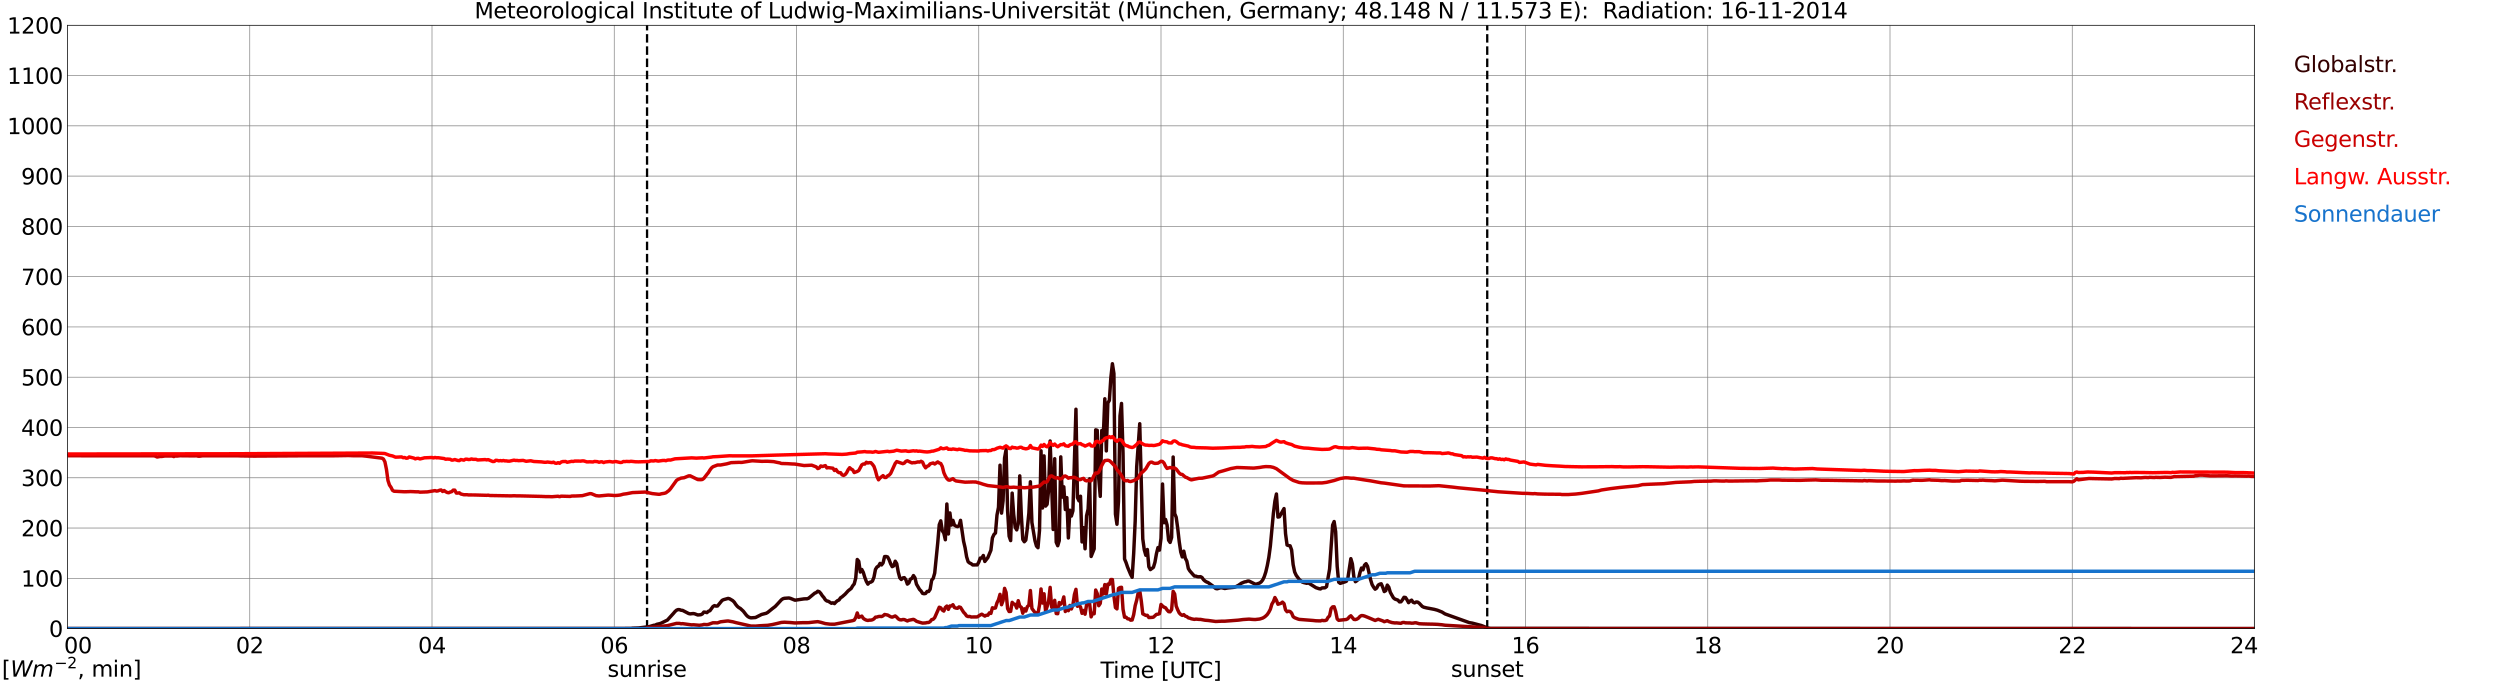 <?xml version="1.0" encoding="utf-8" standalone="no"?>
<!DOCTYPE svg PUBLIC "-//W3C//DTD SVG 1.1//EN"
  "http://www.w3.org/Graphics/SVG/1.1/DTD/svg11.dtd">
<svg xmlns:xlink="http://www.w3.org/1999/xlink" width="1085.4pt" height="296.64pt" viewBox="0 0 1085.4 296.64" xmlns="http://www.w3.org/2000/svg" version="1.1">
 <defs>
  <style type="text/css">*{stroke-linejoin: round; stroke-linecap: butt}</style>
 </defs>
 <g id="figure_1">
  <g id="patch_1">
   <path d="M 0 296.64 
L 1085.4 296.64 
L 1085.4 0 
L 0 0 
z
" style="fill: #ffffff"/>
  </g>
  <g id="axes_1">
   <g id="patch_2">
    <path d="M 29.306 272.909 
L 978.814 272.909 
L 978.814 10.976 
L 29.306 10.976 
z
" style="fill: #ffffff"/>
   </g>
   <g id="patch_3">
    <path d="M 978.814 272.909 
L 978.814 272.909 
L 978.814 10.976 
L 978.814 10.976 
z
" clip-path="url(#pe2ed2bf56c)" style="fill: #d3d3d3; opacity: 0.25; stroke: #d3d3d3; stroke-linejoin: miter"/>
   </g>
   <g id="matplotlib.axis_1">
    <g id="xtick_1">
     <g id="line2d_1">
      <path d="M 29.306 272.909 
L 29.306 10.976 
" clip-path="url(#pe2ed2bf56c)" style="fill: none; stroke: #808080; stroke-width: 0.3; stroke-linecap: square"/>
     </g>
     <g id="line2d_2"/>
     <g id="text_1">
      <!--    00 -->
      <g transform="translate(18.733 283.627) scale(0.095 -0.095)">
       <defs>
        <path id="DejaVuSans-20" transform="scale(0.016)"/>
        <path id="DejaVuSans-30" d="M 2034 4250 
Q 1547 4250 1301 3770 
Q 1056 3291 1056 2328 
Q 1056 1369 1301 889 
Q 1547 409 2034 409 
Q 2525 409 2770 889 
Q 3016 1369 3016 2328 
Q 3016 3291 2770 3770 
Q 2525 4250 2034 4250 
z
M 2034 4750 
Q 2819 4750 3233 4129 
Q 3647 3509 3647 2328 
Q 3647 1150 3233 529 
Q 2819 -91 2034 -91 
Q 1250 -91 836 529 
Q 422 1150 422 2328 
Q 422 3509 836 4129 
Q 1250 4750 2034 4750 
z
" transform="scale(0.016)"/>
       </defs>
       <use xlink:href="#DejaVuSans-20"/>
       <use xlink:href="#DejaVuSans-20" transform="translate(31.787 0)"/>
       <use xlink:href="#DejaVuSans-20" transform="translate(63.574 0)"/>
       <use xlink:href="#DejaVuSans-30" transform="translate(95.361 0)"/>
       <use xlink:href="#DejaVuSans-30" transform="translate(158.984 0)"/>
      </g>
     </g>
    </g>
    <g id="xtick_2">
     <g id="line2d_3">
      <path d="M 108.431 272.909 
L 108.431 10.976 
" clip-path="url(#pe2ed2bf56c)" style="fill: none; stroke: #808080; stroke-width: 0.3; stroke-linecap: square"/>
     </g>
     <g id="line2d_4"/>
     <g id="text_2">
      <!-- 02 -->
      <g transform="translate(102.387 283.627) scale(0.095 -0.095)">
       <defs>
        <path id="DejaVuSans-32" d="M 1228 531 
L 3431 531 
L 3431 0 
L 469 0 
L 469 531 
Q 828 903 1448 1529 
Q 2069 2156 2228 2338 
Q 2531 2678 2651 2914 
Q 2772 3150 2772 3378 
Q 2772 3750 2511 3984 
Q 2250 4219 1831 4219 
Q 1534 4219 1204 4116 
Q 875 4013 500 3803 
L 500 4441 
Q 881 4594 1212 4672 
Q 1544 4750 1819 4750 
Q 2544 4750 2975 4387 
Q 3406 4025 3406 3419 
Q 3406 3131 3298 2873 
Q 3191 2616 2906 2266 
Q 2828 2175 2409 1742 
Q 1991 1309 1228 531 
z
" transform="scale(0.016)"/>
       </defs>
       <use xlink:href="#DejaVuSans-30"/>
       <use xlink:href="#DejaVuSans-32" transform="translate(63.623 0)"/>
      </g>
     </g>
    </g>
    <g id="xtick_3">
     <g id="line2d_5">
      <path d="M 187.557 272.909 
L 187.557 10.976 
" clip-path="url(#pe2ed2bf56c)" style="fill: none; stroke: #808080; stroke-width: 0.3; stroke-linecap: square"/>
     </g>
     <g id="line2d_6"/>
     <g id="text_3">
      <!-- 04 -->
      <g transform="translate(181.513 283.627) scale(0.095 -0.095)">
       <defs>
        <path id="DejaVuSans-34" d="M 2419 4116 
L 825 1625 
L 2419 1625 
L 2419 4116 
z
M 2253 4666 
L 3047 4666 
L 3047 1625 
L 3713 1625 
L 3713 1100 
L 3047 1100 
L 3047 0 
L 2419 0 
L 2419 1100 
L 313 1100 
L 313 1709 
L 2253 4666 
z
" transform="scale(0.016)"/>
       </defs>
       <use xlink:href="#DejaVuSans-30"/>
       <use xlink:href="#DejaVuSans-34" transform="translate(63.623 0)"/>
      </g>
     </g>
    </g>
    <g id="xtick_4">
     <g id="line2d_7">
      <path d="M 266.683 272.909 
L 266.683 10.976 
" clip-path="url(#pe2ed2bf56c)" style="fill: none; stroke: #808080; stroke-width: 0.3; stroke-linecap: square"/>
     </g>
     <g id="line2d_8"/>
     <g id="text_4">
      <!-- 06 -->
      <g transform="translate(260.638 283.627) scale(0.095 -0.095)">
       <defs>
        <path id="DejaVuSans-36" d="M 2113 2584 
Q 1688 2584 1439 2293 
Q 1191 2003 1191 1497 
Q 1191 994 1439 701 
Q 1688 409 2113 409 
Q 2538 409 2786 701 
Q 3034 994 3034 1497 
Q 3034 2003 2786 2293 
Q 2538 2584 2113 2584 
z
M 3366 4563 
L 3366 3988 
Q 3128 4100 2886 4159 
Q 2644 4219 2406 4219 
Q 1781 4219 1451 3797 
Q 1122 3375 1075 2522 
Q 1259 2794 1537 2939 
Q 1816 3084 2150 3084 
Q 2853 3084 3261 2657 
Q 3669 2231 3669 1497 
Q 3669 778 3244 343 
Q 2819 -91 2113 -91 
Q 1303 -91 875 529 
Q 447 1150 447 2328 
Q 447 3434 972 4092 
Q 1497 4750 2381 4750 
Q 2619 4750 2861 4703 
Q 3103 4656 3366 4563 
z
" transform="scale(0.016)"/>
       </defs>
       <use xlink:href="#DejaVuSans-30"/>
       <use xlink:href="#DejaVuSans-36" transform="translate(63.623 0)"/>
      </g>
     </g>
    </g>
    <g id="xtick_5">
     <g id="line2d_9">
      <path d="M 345.808 272.909 
L 345.808 10.976 
" clip-path="url(#pe2ed2bf56c)" style="fill: none; stroke: #808080; stroke-width: 0.3; stroke-linecap: square"/>
     </g>
     <g id="line2d_10"/>
     <g id="text_5">
      <!-- 08 -->
      <g transform="translate(339.764 283.627) scale(0.095 -0.095)">
       <defs>
        <path id="DejaVuSans-38" d="M 2034 2216 
Q 1584 2216 1326 1975 
Q 1069 1734 1069 1313 
Q 1069 891 1326 650 
Q 1584 409 2034 409 
Q 2484 409 2743 651 
Q 3003 894 3003 1313 
Q 3003 1734 2745 1975 
Q 2488 2216 2034 2216 
z
M 1403 2484 
Q 997 2584 770 2862 
Q 544 3141 544 3541 
Q 544 4100 942 4425 
Q 1341 4750 2034 4750 
Q 2731 4750 3128 4425 
Q 3525 4100 3525 3541 
Q 3525 3141 3298 2862 
Q 3072 2584 2669 2484 
Q 3125 2378 3379 2068 
Q 3634 1759 3634 1313 
Q 3634 634 3220 271 
Q 2806 -91 2034 -91 
Q 1263 -91 848 271 
Q 434 634 434 1313 
Q 434 1759 690 2068 
Q 947 2378 1403 2484 
z
M 1172 3481 
Q 1172 3119 1398 2916 
Q 1625 2713 2034 2713 
Q 2441 2713 2670 2916 
Q 2900 3119 2900 3481 
Q 2900 3844 2670 4047 
Q 2441 4250 2034 4250 
Q 1625 4250 1398 4047 
Q 1172 3844 1172 3481 
z
" transform="scale(0.016)"/>
       </defs>
       <use xlink:href="#DejaVuSans-30"/>
       <use xlink:href="#DejaVuSans-38" transform="translate(63.623 0)"/>
      </g>
     </g>
    </g>
    <g id="xtick_6">
     <g id="line2d_11">
      <path d="M 424.934 272.909 
L 424.934 10.976 
" clip-path="url(#pe2ed2bf56c)" style="fill: none; stroke: #808080; stroke-width: 0.3; stroke-linecap: square"/>
     </g>
     <g id="line2d_12"/>
     <g id="text_6">
      <!-- 10 -->
      <g transform="translate(418.89 283.627) scale(0.095 -0.095)">
       <defs>
        <path id="DejaVuSans-31" d="M 794 531 
L 1825 531 
L 1825 4091 
L 703 3866 
L 703 4441 
L 1819 4666 
L 2450 4666 
L 2450 531 
L 3481 531 
L 3481 0 
L 794 0 
L 794 531 
z
" transform="scale(0.016)"/>
       </defs>
       <use xlink:href="#DejaVuSans-31"/>
       <use xlink:href="#DejaVuSans-30" transform="translate(63.623 0)"/>
      </g>
     </g>
    </g>
    <g id="xtick_7">
     <g id="line2d_13">
      <path d="M 504.06 272.909 
L 504.06 10.976 
" clip-path="url(#pe2ed2bf56c)" style="fill: none; stroke: #808080; stroke-width: 0.3; stroke-linecap: square"/>
     </g>
     <g id="line2d_14"/>
     <g id="text_7">
      <!-- 12 -->
      <g transform="translate(498.015 283.627) scale(0.095 -0.095)">
       <use xlink:href="#DejaVuSans-31"/>
       <use xlink:href="#DejaVuSans-32" transform="translate(63.623 0)"/>
      </g>
     </g>
    </g>
    <g id="xtick_8">
     <g id="line2d_15">
      <path d="M 583.185 272.909 
L 583.185 10.976 
" clip-path="url(#pe2ed2bf56c)" style="fill: none; stroke: #808080; stroke-width: 0.3; stroke-linecap: square"/>
     </g>
     <g id="line2d_16"/>
     <g id="text_8">
      <!-- 14 -->
      <g transform="translate(577.141 283.627) scale(0.095 -0.095)">
       <use xlink:href="#DejaVuSans-31"/>
       <use xlink:href="#DejaVuSans-34" transform="translate(63.623 0)"/>
      </g>
     </g>
    </g>
    <g id="xtick_9">
     <g id="line2d_17">
      <path d="M 662.311 272.909 
L 662.311 10.976 
" clip-path="url(#pe2ed2bf56c)" style="fill: none; stroke: #808080; stroke-width: 0.3; stroke-linecap: square"/>
     </g>
     <g id="line2d_18"/>
     <g id="text_9">
      <!-- 16 -->
      <g transform="translate(656.267 283.627) scale(0.095 -0.095)">
       <use xlink:href="#DejaVuSans-31"/>
       <use xlink:href="#DejaVuSans-36" transform="translate(63.623 0)"/>
      </g>
     </g>
    </g>
    <g id="xtick_10">
     <g id="line2d_19">
      <path d="M 741.437 272.909 
L 741.437 10.976 
" clip-path="url(#pe2ed2bf56c)" style="fill: none; stroke: #808080; stroke-width: 0.3; stroke-linecap: square"/>
     </g>
     <g id="line2d_20"/>
     <g id="text_10">
      <!-- 18 -->
      <g transform="translate(735.392 283.627) scale(0.095 -0.095)">
       <use xlink:href="#DejaVuSans-31"/>
       <use xlink:href="#DejaVuSans-38" transform="translate(63.623 0)"/>
      </g>
     </g>
    </g>
    <g id="xtick_11">
     <g id="line2d_21">
      <path d="M 820.562 272.909 
L 820.562 10.976 
" clip-path="url(#pe2ed2bf56c)" style="fill: none; stroke: #808080; stroke-width: 0.3; stroke-linecap: square"/>
     </g>
     <g id="line2d_22"/>
     <g id="text_11">
      <!-- 20 -->
      <g transform="translate(814.518 283.627) scale(0.095 -0.095)">
       <use xlink:href="#DejaVuSans-32"/>
       <use xlink:href="#DejaVuSans-30" transform="translate(63.623 0)"/>
      </g>
     </g>
    </g>
    <g id="xtick_12">
     <g id="line2d_23">
      <path d="M 899.688 272.909 
L 899.688 10.976 
" clip-path="url(#pe2ed2bf56c)" style="fill: none; stroke: #808080; stroke-width: 0.3; stroke-linecap: square"/>
     </g>
     <g id="line2d_24"/>
     <g id="text_12">
      <!-- 22 -->
      <g transform="translate(893.644 283.627) scale(0.095 -0.095)">
       <use xlink:href="#DejaVuSans-32"/>
       <use xlink:href="#DejaVuSans-32" transform="translate(63.623 0)"/>
      </g>
     </g>
    </g>
    <g id="xtick_13">
     <g id="line2d_25">
      <path d="M 978.814 272.909 
L 978.814 10.976 
" clip-path="url(#pe2ed2bf56c)" style="fill: none; stroke: #808080; stroke-width: 0.3; stroke-linecap: square"/>
     </g>
     <g id="line2d_26"/>
     <g id="text_13">
      <!-- 24    -->
      <g transform="translate(968.241 283.627) scale(0.095 -0.095)">
       <use xlink:href="#DejaVuSans-32"/>
       <use xlink:href="#DejaVuSans-34" transform="translate(63.623 0)"/>
       <use xlink:href="#DejaVuSans-20" transform="translate(127.246 0)"/>
       <use xlink:href="#DejaVuSans-20" transform="translate(159.033 0)"/>
       <use xlink:href="#DejaVuSans-20" transform="translate(190.82 0)"/>
      </g>
     </g>
    </g>
    <g id="text_14">
     <!-- Time [UTC] -->
     <g transform="translate(477.806 294.322) scale(0.095 -0.095)">
      <defs>
       <path id="DejaVuSans-54" d="M -19 4666 
L 3928 4666 
L 3928 4134 
L 2272 4134 
L 2272 0 
L 1638 0 
L 1638 4134 
L -19 4134 
L -19 4666 
z
" transform="scale(0.016)"/>
       <path id="DejaVuSans-69" d="M 603 3500 
L 1178 3500 
L 1178 0 
L 603 0 
L 603 3500 
z
M 603 4863 
L 1178 4863 
L 1178 4134 
L 603 4134 
L 603 4863 
z
" transform="scale(0.016)"/>
       <path id="DejaVuSans-6d" d="M 3328 2828 
Q 3544 3216 3844 3400 
Q 4144 3584 4550 3584 
Q 5097 3584 5394 3201 
Q 5691 2819 5691 2113 
L 5691 0 
L 5113 0 
L 5113 2094 
Q 5113 2597 4934 2840 
Q 4756 3084 4391 3084 
Q 3944 3084 3684 2787 
Q 3425 2491 3425 1978 
L 3425 0 
L 2847 0 
L 2847 2094 
Q 2847 2600 2669 2842 
Q 2491 3084 2119 3084 
Q 1678 3084 1418 2786 
Q 1159 2488 1159 1978 
L 1159 0 
L 581 0 
L 581 3500 
L 1159 3500 
L 1159 2956 
Q 1356 3278 1631 3431 
Q 1906 3584 2284 3584 
Q 2666 3584 2933 3390 
Q 3200 3197 3328 2828 
z
" transform="scale(0.016)"/>
       <path id="DejaVuSans-65" d="M 3597 1894 
L 3597 1613 
L 953 1613 
Q 991 1019 1311 708 
Q 1631 397 2203 397 
Q 2534 397 2845 478 
Q 3156 559 3463 722 
L 3463 178 
Q 3153 47 2828 -22 
Q 2503 -91 2169 -91 
Q 1331 -91 842 396 
Q 353 884 353 1716 
Q 353 2575 817 3079 
Q 1281 3584 2069 3584 
Q 2775 3584 3186 3129 
Q 3597 2675 3597 1894 
z
M 3022 2063 
Q 3016 2534 2758 2815 
Q 2500 3097 2075 3097 
Q 1594 3097 1305 2825 
Q 1016 2553 972 2059 
L 3022 2063 
z
" transform="scale(0.016)"/>
       <path id="DejaVuSans-5b" d="M 550 4863 
L 1875 4863 
L 1875 4416 
L 1125 4416 
L 1125 -397 
L 1875 -397 
L 1875 -844 
L 550 -844 
L 550 4863 
z
" transform="scale(0.016)"/>
       <path id="DejaVuSans-55" d="M 556 4666 
L 1191 4666 
L 1191 1831 
Q 1191 1081 1462 751 
Q 1734 422 2344 422 
Q 2950 422 3222 751 
Q 3494 1081 3494 1831 
L 3494 4666 
L 4128 4666 
L 4128 1753 
Q 4128 841 3676 375 
Q 3225 -91 2344 -91 
Q 1459 -91 1007 375 
Q 556 841 556 1753 
L 556 4666 
z
" transform="scale(0.016)"/>
       <path id="DejaVuSans-43" d="M 4122 4306 
L 4122 3641 
Q 3803 3938 3442 4084 
Q 3081 4231 2675 4231 
Q 1875 4231 1450 3742 
Q 1025 3253 1025 2328 
Q 1025 1406 1450 917 
Q 1875 428 2675 428 
Q 3081 428 3442 575 
Q 3803 722 4122 1019 
L 4122 359 
Q 3791 134 3420 21 
Q 3050 -91 2638 -91 
Q 1578 -91 968 557 
Q 359 1206 359 2328 
Q 359 3453 968 4101 
Q 1578 4750 2638 4750 
Q 3056 4750 3426 4639 
Q 3797 4528 4122 4306 
z
" transform="scale(0.016)"/>
       <path id="DejaVuSans-5d" d="M 1947 4863 
L 1947 -844 
L 622 -844 
L 622 -397 
L 1369 -397 
L 1369 4416 
L 622 4416 
L 622 4863 
L 1947 4863 
z
" transform="scale(0.016)"/>
      </defs>
      <use xlink:href="#DejaVuSans-54"/>
      <use xlink:href="#DejaVuSans-69" transform="translate(57.959 0)"/>
      <use xlink:href="#DejaVuSans-6d" transform="translate(85.742 0)"/>
      <use xlink:href="#DejaVuSans-65" transform="translate(183.154 0)"/>
      <use xlink:href="#DejaVuSans-20" transform="translate(244.678 0)"/>
      <use xlink:href="#DejaVuSans-5b" transform="translate(276.465 0)"/>
      <use xlink:href="#DejaVuSans-55" transform="translate(315.479 0)"/>
      <use xlink:href="#DejaVuSans-54" transform="translate(388.672 0)"/>
      <use xlink:href="#DejaVuSans-43" transform="translate(443.881 0)"/>
      <use xlink:href="#DejaVuSans-5d" transform="translate(513.705 0)"/>
     </g>
    </g>
   </g>
   <g id="matplotlib.axis_2">
    <g id="ytick_1">
     <g id="line2d_27">
      <path d="M 29.306 272.909 
L 978.814 272.909 
" clip-path="url(#pe2ed2bf56c)" style="fill: none; stroke: #808080; stroke-width: 0.3; stroke-linecap: square"/>
     </g>
     <g id="line2d_28"/>
     <g id="text_15">
      <!-- 0 -->
      <g transform="translate(21.261 276.518) scale(0.095 -0.095)">
       <use xlink:href="#DejaVuSans-30"/>
      </g>
     </g>
    </g>
    <g id="ytick_2">
     <g id="line2d_29">
      <path d="M 29.306 251.081 
L 978.814 251.081 
" clip-path="url(#pe2ed2bf56c)" style="fill: none; stroke: #808080; stroke-width: 0.3; stroke-linecap: square"/>
     </g>
     <g id="line2d_30"/>
     <g id="text_16">
      <!-- 100 -->
      <g transform="translate(9.173 254.69) scale(0.095 -0.095)">
       <use xlink:href="#DejaVuSans-31"/>
       <use xlink:href="#DejaVuSans-30" transform="translate(63.623 0)"/>
       <use xlink:href="#DejaVuSans-30" transform="translate(127.246 0)"/>
      </g>
     </g>
    </g>
    <g id="ytick_3">
     <g id="line2d_31">
      <path d="M 29.306 229.253 
L 978.814 229.253 
" clip-path="url(#pe2ed2bf56c)" style="fill: none; stroke: #808080; stroke-width: 0.3; stroke-linecap: square"/>
     </g>
     <g id="line2d_32"/>
     <g id="text_17">
      <!-- 200 -->
      <g transform="translate(9.173 232.863) scale(0.095 -0.095)">
       <use xlink:href="#DejaVuSans-32"/>
       <use xlink:href="#DejaVuSans-30" transform="translate(63.623 0)"/>
       <use xlink:href="#DejaVuSans-30" transform="translate(127.246 0)"/>
      </g>
     </g>
    </g>
    <g id="ytick_4">
     <g id="line2d_33">
      <path d="M 29.306 207.426 
L 978.814 207.426 
" clip-path="url(#pe2ed2bf56c)" style="fill: none; stroke: #808080; stroke-width: 0.3; stroke-linecap: square"/>
     </g>
     <g id="line2d_34"/>
     <g id="text_18">
      <!-- 300 -->
      <g transform="translate(9.173 211.035) scale(0.095 -0.095)">
       <defs>
        <path id="DejaVuSans-33" d="M 2597 2516 
Q 3050 2419 3304 2112 
Q 3559 1806 3559 1356 
Q 3559 666 3084 287 
Q 2609 -91 1734 -91 
Q 1441 -91 1130 -33 
Q 819 25 488 141 
L 488 750 
Q 750 597 1062 519 
Q 1375 441 1716 441 
Q 2309 441 2620 675 
Q 2931 909 2931 1356 
Q 2931 1769 2642 2001 
Q 2353 2234 1838 2234 
L 1294 2234 
L 1294 2753 
L 1863 2753 
Q 2328 2753 2575 2939 
Q 2822 3125 2822 3475 
Q 2822 3834 2567 4026 
Q 2313 4219 1838 4219 
Q 1578 4219 1281 4162 
Q 984 4106 628 3988 
L 628 4550 
Q 988 4650 1302 4700 
Q 1616 4750 1894 4750 
Q 2613 4750 3031 4423 
Q 3450 4097 3450 3541 
Q 3450 3153 3228 2886 
Q 3006 2619 2597 2516 
z
" transform="scale(0.016)"/>
       </defs>
       <use xlink:href="#DejaVuSans-33"/>
       <use xlink:href="#DejaVuSans-30" transform="translate(63.623 0)"/>
       <use xlink:href="#DejaVuSans-30" transform="translate(127.246 0)"/>
      </g>
     </g>
    </g>
    <g id="ytick_5">
     <g id="line2d_35">
      <path d="M 29.306 185.598 
L 978.814 185.598 
" clip-path="url(#pe2ed2bf56c)" style="fill: none; stroke: #808080; stroke-width: 0.3; stroke-linecap: square"/>
     </g>
     <g id="line2d_36"/>
     <g id="text_19">
      <!-- 400 -->
      <g transform="translate(9.173 189.207) scale(0.095 -0.095)">
       <use xlink:href="#DejaVuSans-34"/>
       <use xlink:href="#DejaVuSans-30" transform="translate(63.623 0)"/>
       <use xlink:href="#DejaVuSans-30" transform="translate(127.246 0)"/>
      </g>
     </g>
    </g>
    <g id="ytick_6">
     <g id="line2d_37">
      <path d="M 29.306 163.77 
L 978.814 163.77 
" clip-path="url(#pe2ed2bf56c)" style="fill: none; stroke: #808080; stroke-width: 0.3; stroke-linecap: square"/>
     </g>
     <g id="line2d_38"/>
     <g id="text_20">
      <!-- 500 -->
      <g transform="translate(9.173 167.379) scale(0.095 -0.095)">
       <defs>
        <path id="DejaVuSans-35" d="M 691 4666 
L 3169 4666 
L 3169 4134 
L 1269 4134 
L 1269 2991 
Q 1406 3038 1543 3061 
Q 1681 3084 1819 3084 
Q 2600 3084 3056 2656 
Q 3513 2228 3513 1497 
Q 3513 744 3044 326 
Q 2575 -91 1722 -91 
Q 1428 -91 1123 -41 
Q 819 9 494 109 
L 494 744 
Q 775 591 1075 516 
Q 1375 441 1709 441 
Q 2250 441 2565 725 
Q 2881 1009 2881 1497 
Q 2881 1984 2565 2268 
Q 2250 2553 1709 2553 
Q 1456 2553 1204 2497 
Q 953 2441 691 2322 
L 691 4666 
z
" transform="scale(0.016)"/>
       </defs>
       <use xlink:href="#DejaVuSans-35"/>
       <use xlink:href="#DejaVuSans-30" transform="translate(63.623 0)"/>
       <use xlink:href="#DejaVuSans-30" transform="translate(127.246 0)"/>
      </g>
     </g>
    </g>
    <g id="ytick_7">
     <g id="line2d_39">
      <path d="M 29.306 141.942 
L 978.814 141.942 
" clip-path="url(#pe2ed2bf56c)" style="fill: none; stroke: #808080; stroke-width: 0.3; stroke-linecap: square"/>
     </g>
     <g id="line2d_40"/>
     <g id="text_21">
      <!-- 600 -->
      <g transform="translate(9.173 145.551) scale(0.095 -0.095)">
       <use xlink:href="#DejaVuSans-36"/>
       <use xlink:href="#DejaVuSans-30" transform="translate(63.623 0)"/>
       <use xlink:href="#DejaVuSans-30" transform="translate(127.246 0)"/>
      </g>
     </g>
    </g>
    <g id="ytick_8">
     <g id="line2d_41">
      <path d="M 29.306 120.114 
L 978.814 120.114 
" clip-path="url(#pe2ed2bf56c)" style="fill: none; stroke: #808080; stroke-width: 0.3; stroke-linecap: square"/>
     </g>
     <g id="line2d_42"/>
     <g id="text_22">
      <!-- 700 -->
      <g transform="translate(9.173 123.724) scale(0.095 -0.095)">
       <defs>
        <path id="DejaVuSans-37" d="M 525 4666 
L 3525 4666 
L 3525 4397 
L 1831 0 
L 1172 0 
L 2766 4134 
L 525 4134 
L 525 4666 
z
" transform="scale(0.016)"/>
       </defs>
       <use xlink:href="#DejaVuSans-37"/>
       <use xlink:href="#DejaVuSans-30" transform="translate(63.623 0)"/>
       <use xlink:href="#DejaVuSans-30" transform="translate(127.246 0)"/>
      </g>
     </g>
    </g>
    <g id="ytick_9">
     <g id="line2d_43">
      <path d="M 29.306 98.287 
L 978.814 98.287 
" clip-path="url(#pe2ed2bf56c)" style="fill: none; stroke: #808080; stroke-width: 0.3; stroke-linecap: square"/>
     </g>
     <g id="line2d_44"/>
     <g id="text_23">
      <!-- 800 -->
      <g transform="translate(9.173 101.896) scale(0.095 -0.095)">
       <use xlink:href="#DejaVuSans-38"/>
       <use xlink:href="#DejaVuSans-30" transform="translate(63.623 0)"/>
       <use xlink:href="#DejaVuSans-30" transform="translate(127.246 0)"/>
      </g>
     </g>
    </g>
    <g id="ytick_10">
     <g id="line2d_45">
      <path d="M 29.306 76.459 
L 978.814 76.459 
" clip-path="url(#pe2ed2bf56c)" style="fill: none; stroke: #808080; stroke-width: 0.3; stroke-linecap: square"/>
     </g>
     <g id="line2d_46"/>
     <g id="text_24">
      <!-- 900 -->
      <g transform="translate(9.173 80.068) scale(0.095 -0.095)">
       <defs>
        <path id="DejaVuSans-39" d="M 703 97 
L 703 672 
Q 941 559 1184 500 
Q 1428 441 1663 441 
Q 2288 441 2617 861 
Q 2947 1281 2994 2138 
Q 2813 1869 2534 1725 
Q 2256 1581 1919 1581 
Q 1219 1581 811 2004 
Q 403 2428 403 3163 
Q 403 3881 828 4315 
Q 1253 4750 1959 4750 
Q 2769 4750 3195 4129 
Q 3622 3509 3622 2328 
Q 3622 1225 3098 567 
Q 2575 -91 1691 -91 
Q 1453 -91 1209 -44 
Q 966 3 703 97 
z
M 1959 2075 
Q 2384 2075 2632 2365 
Q 2881 2656 2881 3163 
Q 2881 3666 2632 3958 
Q 2384 4250 1959 4250 
Q 1534 4250 1286 3958 
Q 1038 3666 1038 3163 
Q 1038 2656 1286 2365 
Q 1534 2075 1959 2075 
z
" transform="scale(0.016)"/>
       </defs>
       <use xlink:href="#DejaVuSans-39"/>
       <use xlink:href="#DejaVuSans-30" transform="translate(63.623 0)"/>
       <use xlink:href="#DejaVuSans-30" transform="translate(127.246 0)"/>
      </g>
     </g>
    </g>
    <g id="ytick_11">
     <g id="line2d_47">
      <path d="M 29.306 54.631 
L 978.814 54.631 
" clip-path="url(#pe2ed2bf56c)" style="fill: none; stroke: #808080; stroke-width: 0.3; stroke-linecap: square"/>
     </g>
     <g id="line2d_48"/>
     <g id="text_25">
      <!-- 1000 -->
      <g transform="translate(3.128 58.24) scale(0.095 -0.095)">
       <use xlink:href="#DejaVuSans-31"/>
       <use xlink:href="#DejaVuSans-30" transform="translate(63.623 0)"/>
       <use xlink:href="#DejaVuSans-30" transform="translate(127.246 0)"/>
       <use xlink:href="#DejaVuSans-30" transform="translate(190.869 0)"/>
      </g>
     </g>
    </g>
    <g id="ytick_12">
     <g id="line2d_49">
      <path d="M 29.306 32.803 
L 978.814 32.803 
" clip-path="url(#pe2ed2bf56c)" style="fill: none; stroke: #808080; stroke-width: 0.3; stroke-linecap: square"/>
     </g>
     <g id="line2d_50"/>
     <g id="text_26">
      <!-- 1100 -->
      <g transform="translate(3.128 36.413) scale(0.095 -0.095)">
       <use xlink:href="#DejaVuSans-31"/>
       <use xlink:href="#DejaVuSans-31" transform="translate(63.623 0)"/>
       <use xlink:href="#DejaVuSans-30" transform="translate(127.246 0)"/>
       <use xlink:href="#DejaVuSans-30" transform="translate(190.869 0)"/>
      </g>
     </g>
    </g>
    <g id="ytick_13">
     <g id="line2d_51">
      <path d="M 29.306 10.976 
L 978.814 10.976 
" clip-path="url(#pe2ed2bf56c)" style="fill: none; stroke: #808080; stroke-width: 0.3; stroke-linecap: square"/>
     </g>
     <g id="line2d_52"/>
     <g id="text_27">
      <!-- 1200 -->
      <g transform="translate(3.128 14.585) scale(0.095 -0.095)">
       <use xlink:href="#DejaVuSans-31"/>
       <use xlink:href="#DejaVuSans-32" transform="translate(63.623 0)"/>
       <use xlink:href="#DejaVuSans-30" transform="translate(127.246 0)"/>
       <use xlink:href="#DejaVuSans-30" transform="translate(190.869 0)"/>
      </g>
     </g>
    </g>
   </g>
   <g id="line2d_53">
    <path d="M 280.925 272.909 
L 280.925 10.976 
" clip-path="url(#pe2ed2bf56c)" style="fill: none; stroke-dasharray: 3.7,1.6; stroke-dashoffset: 0; stroke: #000000"/>
   </g>
   <g id="line2d_54">
    <path d="M 645.695 272.909 
L 645.695 10.976 
" clip-path="url(#pe2ed2bf56c)" style="fill: none; stroke-dasharray: 3.7,1.6; stroke-dashoffset: 0; stroke: #000000"/>
   </g>
   <g id="line2d_55">
    <path d="M 29.306 272.909 
L 273.936 272.867 
L 274.595 272.747 
L 277.233 272.647 
L 281.849 272.064 
L 283.827 271.481 
L 284.486 271.401 
L 285.145 271.058 
L 286.464 270.757 
L 287.124 270.516 
L 289.102 269.53 
L 289.761 269.209 
L 292.399 266.295 
L 293.058 265.511 
L 293.717 264.929 
L 294.377 264.667 
L 295.036 264.686 
L 295.696 264.948 
L 296.355 265.009 
L 297.674 265.693 
L 298.992 266.376 
L 299.652 266.515 
L 300.971 266.376 
L 301.63 266.496 
L 302.949 266.998 
L 304.267 266.878 
L 304.927 266.557 
L 305.586 265.732 
L 306.246 265.793 
L 306.905 265.974 
L 307.564 265.391 
L 308.224 265.149 
L 309.543 263.32 
L 310.202 262.938 
L 310.861 263.139 
L 311.521 263.099 
L 313.499 260.668 
L 314.158 260.345 
L 316.136 259.803 
L 316.796 259.985 
L 318.114 260.768 
L 318.774 261.41 
L 319.433 262.416 
L 320.093 263.219 
L 320.752 263.783 
L 321.411 264.145 
L 322.73 265.369 
L 324.049 267.079 
L 324.708 267.703 
L 325.368 268.063 
L 326.027 268.244 
L 328.005 268.105 
L 329.324 267.441 
L 330.643 266.777 
L 331.961 266.435 
L 332.621 266.275 
L 333.28 265.913 
L 335.258 264.304 
L 336.577 263.3 
L 337.896 261.892 
L 339.215 260.445 
L 339.874 259.963 
L 340.533 259.762 
L 342.512 259.622 
L 343.171 259.784 
L 345.149 260.587 
L 349.105 260.004 
L 350.424 259.963 
L 351.083 259.723 
L 353.721 257.531 
L 354.38 257.271 
L 355.04 256.686 
L 355.699 256.909 
L 356.359 257.651 
L 357.018 258.657 
L 357.677 259.402 
L 358.337 260.426 
L 358.996 260.928 
L 359.655 261.069 
L 360.974 261.914 
L 361.634 261.713 
L 362.293 262.054 
L 362.952 261.331 
L 363.612 260.788 
L 364.271 260.487 
L 364.93 259.541 
L 365.59 259.12 
L 366.909 257.974 
L 368.227 256.527 
L 369.546 255.482 
L 370.206 254.336 
L 370.865 253.532 
L 371.524 251 
L 372.184 242.92 
L 372.843 243.684 
L 373.502 248.346 
L 374.162 247.261 
L 374.821 248.547 
L 375.481 250.738 
L 376.14 252.467 
L 376.799 253.613 
L 377.459 252.869 
L 378.118 252.727 
L 378.777 252.286 
L 379.437 250.618 
L 380.096 247.2 
L 380.756 246.155 
L 381.415 245.794 
L 382.074 244.607 
L 382.734 245.27 
L 383.393 244.386 
L 384.053 241.654 
L 384.712 241.612 
L 385.371 241.813 
L 386.031 243.04 
L 386.69 244.788 
L 387.349 246.015 
L 388.009 245.672 
L 388.668 243.664 
L 389.328 244.729 
L 389.987 248.366 
L 390.646 250.839 
L 391.306 251.583 
L 391.965 250.9 
L 392.624 250.799 
L 393.284 251.703 
L 393.943 253.591 
L 394.603 253.07 
L 395.262 251.441 
L 395.921 251.14 
L 396.581 249.894 
L 397.24 250.878 
L 397.899 253.613 
L 399.218 255.903 
L 399.878 256.586 
L 400.537 257.612 
L 401.196 257.773 
L 401.856 257.651 
L 402.515 256.789 
L 403.175 256.809 
L 403.834 255.824 
L 404.493 251.904 
L 405.153 251.12 
L 405.812 248.809 
L 407.131 235.644 
L 407.79 227.804 
L 408.45 226.136 
L 409.109 230.439 
L 409.768 231.443 
L 410.428 234.337 
L 411.087 218.82 
L 411.746 231.825 
L 412.406 222.701 
L 413.065 227.965 
L 413.725 225.935 
L 414.384 228.007 
L 415.043 228.428 
L 415.703 228.629 
L 416.362 228.328 
L 417.022 225.916 
L 418.34 234.961 
L 419 237.794 
L 419.659 241.734 
L 420.318 243.884 
L 420.978 244.428 
L 421.637 244.729 
L 422.297 245.27 
L 424.275 245.251 
L 424.934 244.085 
L 425.593 242.295 
L 426.253 242.276 
L 426.912 241.171 
L 427.572 243.764 
L 428.89 242.075 
L 430.209 238.899 
L 430.869 233.514 
L 431.528 232.067 
L 432.187 231.403 
L 432.847 223.644 
L 433.506 220.247 
L 434.165 201.977 
L 434.825 222.779 
L 435.484 217.434 
L 436.144 198.843 
L 436.803 195.163 
L 437.462 221.775 
L 438.122 232.789 
L 438.781 234.699 
L 439.44 214.098 
L 440.1 223.342 
L 440.759 228.911 
L 441.419 230.057 
L 442.078 227.363 
L 442.737 206.6 
L 443.397 223.242 
L 444.056 234.197 
L 444.716 235.201 
L 445.375 234.479 
L 446.034 229.251 
L 446.694 222.779 
L 447.353 209.174 
L 448.012 226.819 
L 449.331 234.719 
L 449.991 237.07 
L 450.65 237.794 
L 451.309 230.257 
L 451.969 195.726 
L 452.628 220.548 
L 453.287 197.937 
L 453.947 219.725 
L 454.606 218.961 
L 455.266 212.771 
L 455.925 191.465 
L 457.244 229.875 
L 457.903 199.164 
L 458.563 235.402 
L 459.222 236.93 
L 459.881 234.719 
L 460.541 198.36 
L 461.2 215.825 
L 461.859 211.363 
L 462.519 221.212 
L 463.178 216.047 
L 463.838 233.553 
L 464.497 221.513 
L 465.156 224.047 
L 465.816 221.736 
L 467.134 177.676 
L 467.794 216.047 
L 468.453 217.453 
L 469.113 215.443 
L 469.772 235.282 
L 470.431 229.111 
L 471.091 238.257 
L 471.75 223.925 
L 472.409 221.053 
L 473.069 207.886 
L 473.728 241.593 
L 475.047 238.277 
L 475.706 186.621 
L 476.366 186.822 
L 477.025 207.705 
L 477.685 215.504 
L 478.344 186.903 
L 479.003 189.616 
L 479.663 173.134 
L 480.322 195.767 
L 480.981 174.944 
L 481.641 173.839 
L 482.3 163.829 
L 482.96 157.92 
L 483.619 162.181 
L 484.278 223.203 
L 484.938 227.603 
L 485.597 217.715 
L 486.256 180.571 
L 486.916 175.164 
L 487.575 196.752 
L 488.235 242.699 
L 488.894 244.266 
L 489.553 246.235 
L 490.872 249.392 
L 491.532 250.638 
L 492.191 240.427 
L 492.85 226.256 
L 493.51 202.56 
L 494.828 183.969 
L 496.147 233.975 
L 496.807 238.74 
L 497.466 241.071 
L 498.125 238.578 
L 498.785 246.076 
L 499.444 247.3 
L 500.763 246.336 
L 501.422 244.146 
L 502.082 240.407 
L 502.741 237.733 
L 503.4 238.84 
L 504.06 233.735 
L 504.719 210.139 
L 505.379 226.942 
L 506.038 225.534 
L 506.697 227.946 
L 507.357 234.518 
L 508.016 235.503 
L 508.675 233.333 
L 509.335 198.419 
L 509.994 222.96 
L 510.654 224.569 
L 511.313 229.332 
L 511.972 235.162 
L 512.632 239.663 
L 513.291 241.793 
L 513.95 239.301 
L 514.61 242.376 
L 515.269 243.622 
L 515.929 246.84 
L 516.588 247.883 
L 517.907 249.392 
L 518.566 250.094 
L 519.226 250.136 
L 519.885 250.376 
L 520.544 250.437 
L 521.204 250.356 
L 521.863 250.719 
L 522.522 251.683 
L 523.182 252.266 
L 523.841 252.668 
L 524.501 252.93 
L 526.479 254.355 
L 527.797 255.501 
L 528.457 255.621 
L 529.776 255.22 
L 530.435 255.18 
L 531.754 255.501 
L 533.073 255.261 
L 535.71 254.999 
L 536.369 254.818 
L 537.688 254.115 
L 539.007 253.19 
L 540.326 252.648 
L 540.985 252.548 
L 541.644 252.286 
L 542.304 252.286 
L 544.941 253.613 
L 545.601 253.572 
L 546.919 253.109 
L 547.579 252.607 
L 548.238 251.764 
L 548.898 250.356 
L 549.557 248.326 
L 550.216 245.513 
L 550.876 241.994 
L 551.535 237.092 
L 552.854 222.901 
L 553.513 217.575 
L 554.173 214.478 
L 554.832 224.488 
L 555.491 224.349 
L 557.47 220.81 
L 558.129 231.705 
L 558.788 236.629 
L 559.448 236.869 
L 560.107 236.969 
L 560.766 238.779 
L 561.426 245.131 
L 562.085 248.326 
L 562.745 249.754 
L 564.063 251.561 
L 565.382 252.688 
L 566.042 252.93 
L 567.36 253.251 
L 568.02 253.05 
L 571.317 255.139 
L 572.635 255.582 
L 573.295 255.702 
L 573.954 255.261 
L 575.273 255.2 
L 575.932 254.678 
L 577.251 247.06 
L 578.57 227.985 
L 579.229 226.437 
L 579.889 230.821 
L 580.548 245.875 
L 581.207 252.768 
L 581.867 253.27 
L 583.845 252.648 
L 584.504 252.386 
L 585.164 251.179 
L 586.482 242.557 
L 587.142 244.788 
L 587.801 250.518 
L 588.46 252.548 
L 589.12 252.105 
L 589.779 251.441 
L 590.439 248.608 
L 591.098 246.617 
L 591.757 247.381 
L 592.417 245.371 
L 593.076 244.729 
L 593.736 245.875 
L 595.054 251.683 
L 595.714 253.814 
L 596.373 254.938 
L 597.032 255.802 
L 597.692 255.32 
L 598.351 254.034 
L 599.011 253.633 
L 599.67 253.452 
L 600.329 254.96 
L 600.989 256.828 
L 601.648 256.427 
L 602.307 254.034 
L 602.967 254.938 
L 603.626 257.191 
L 604.945 259.522 
L 605.604 260.085 
L 606.923 260.546 
L 607.582 261.31 
L 608.242 261.27 
L 608.901 260.406 
L 609.561 259.321 
L 610.22 259.421 
L 610.879 260.426 
L 611.539 261.652 
L 612.198 260.949 
L 612.858 260.567 
L 613.517 261.491 
L 614.176 261.733 
L 614.836 261.351 
L 615.495 261.41 
L 616.154 261.873 
L 617.473 263.281 
L 618.133 263.621 
L 619.451 263.944 
L 620.77 264.184 
L 622.748 264.566 
L 624.067 264.929 
L 626.045 265.712 
L 627.364 266.535 
L 637.914 270.316 
L 639.233 270.536 
L 643.189 271.582 
L 645.827 272.627 
L 647.145 272.828 
L 978.154 272.909 
L 978.154 272.909 
" clip-path="url(#pe2ed2bf56c)" style="fill: none; stroke: #330000; stroke-width: 1.5; stroke-linecap: square"/>
   </g>
   <g id="line2d_56">
    <path d="M 29.306 272.909 
L 280.53 272.909 
L 281.189 272.411 
L 284.486 272.21 
L 289.761 271.628 
L 293.717 270.643 
L 295.036 270.663 
L 295.696 270.824 
L 296.355 270.763 
L 300.311 271.307 
L 300.971 271.246 
L 303.608 271.468 
L 304.927 271.307 
L 305.586 271.106 
L 306.905 271.187 
L 307.564 271.086 
L 309.543 270.381 
L 311.521 270.423 
L 312.839 269.96 
L 315.477 269.639 
L 316.136 269.598 
L 317.455 269.84 
L 318.114 269.94 
L 319.433 270.303 
L 326.027 271.809 
L 328.005 271.828 
L 329.983 271.669 
L 333.28 271.488 
L 335.258 271.167 
L 337.236 270.724 
L 339.215 270.241 
L 340.533 270.141 
L 343.171 270.281 
L 345.149 270.462 
L 348.446 270.342 
L 351.083 270.322 
L 353.721 270.021 
L 355.04 269.899 
L 356.359 270.18 
L 358.337 270.743 
L 360.315 270.986 
L 362.293 271.005 
L 370.206 269.458 
L 370.865 269.237 
L 371.524 268.131 
L 372.184 266.12 
L 372.843 268.03 
L 374.162 267.487 
L 374.821 268.473 
L 375.481 268.934 
L 376.14 269.237 
L 376.799 269.377 
L 377.459 269.237 
L 378.118 269.237 
L 378.777 269.076 
L 379.437 268.694 
L 380.096 267.95 
L 380.756 267.891 
L 381.415 267.668 
L 382.074 267.609 
L 382.734 267.69 
L 383.393 267.367 
L 384.053 266.784 
L 385.371 267.026 
L 386.69 267.768 
L 387.349 267.95 
L 388.668 267.428 
L 389.328 267.95 
L 389.987 268.694 
L 390.646 269.056 
L 391.306 269.137 
L 391.965 268.975 
L 392.624 268.995 
L 393.943 269.598 
L 394.603 269.296 
L 396.581 268.895 
L 397.24 269.237 
L 397.899 269.739 
L 399.218 270.161 
L 400.537 270.523 
L 401.856 270.442 
L 402.515 270.281 
L 403.175 270.261 
L 403.834 269.859 
L 404.493 269.015 
L 405.153 268.875 
L 405.812 268.131 
L 407.79 263.63 
L 408.45 263.89 
L 409.109 264.854 
L 409.768 265.297 
L 410.428 263.708 
L 411.087 263.126 
L 411.746 264.553 
L 412.406 263.086 
L 413.065 263.086 
L 413.725 262.543 
L 414.384 263.77 
L 415.043 264.01 
L 415.703 264.09 
L 416.362 263.508 
L 417.022 263.708 
L 418.34 265.799 
L 419 266.483 
L 419.659 267.428 
L 420.318 267.69 
L 420.978 267.629 
L 421.637 267.869 
L 423.615 267.849 
L 424.275 267.829 
L 425.593 266.985 
L 426.253 266.664 
L 427.572 267.487 
L 428.231 267.107 
L 428.89 267.107 
L 429.55 266.081 
L 430.209 266.321 
L 430.869 263.87 
L 431.528 264.09 
L 432.187 263.951 
L 432.847 261.74 
L 433.506 260.412 
L 434.165 258.042 
L 434.825 262.543 
L 435.484 260.775 
L 436.144 255.449 
L 436.803 257.236 
L 437.462 264.213 
L 438.122 265.498 
L 438.781 265.437 
L 439.44 261.519 
L 440.1 262.222 
L 440.759 262.403 
L 441.419 263.99 
L 442.078 260.794 
L 442.737 263.167 
L 443.397 263.63 
L 444.056 266.243 
L 444.716 264.313 
L 445.375 265.297 
L 446.034 263.368 
L 446.694 262.785 
L 447.353 256.394 
L 448.012 264.171 
L 449.331 265.939 
L 449.991 266.081 
L 450.65 266.343 
L 451.309 262.704 
L 451.969 255.711 
L 452.628 261.82 
L 453.287 257.8 
L 453.947 265.356 
L 454.606 263.388 
L 455.266 261.037 
L 455.925 255.025 
L 456.584 263.549 
L 457.244 264.654 
L 457.903 260.635 
L 458.563 266.363 
L 459.222 266.443 
L 459.881 261.6 
L 460.541 262.303 
L 461.2 261.497 
L 461.859 259.166 
L 462.519 265.498 
L 463.178 263.931 
L 463.838 265.136 
L 464.497 262.866 
L 465.156 264.392 
L 465.816 262.584 
L 466.475 258.081 
L 467.134 255.87 
L 467.794 263.226 
L 468.453 262.785 
L 469.113 263.488 
L 469.772 266.282 
L 470.431 265.055 
L 471.091 266.664 
L 471.75 262.584 
L 472.409 261.94 
L 473.069 262.06 
L 473.728 267.81 
L 474.388 266.201 
L 475.047 266.463 
L 475.706 256.171 
L 476.366 257.68 
L 477.025 262.966 
L 477.685 261.98 
L 478.344 255.73 
L 479.003 257.88 
L 479.663 253.801 
L 480.322 257.942 
L 480.981 253.6 
L 481.641 253.7 
L 482.3 251.609 
L 482.96 251.629 
L 483.619 258.784 
L 484.278 263.789 
L 484.938 264.352 
L 485.597 255.468 
L 486.256 255.067 
L 486.916 254.986 
L 487.575 264.533 
L 488.235 267.969 
L 488.894 267.969 
L 489.553 268.655 
L 490.213 268.733 
L 490.872 269.257 
L 491.532 269.176 
L 492.191 266.884 
L 492.85 262.966 
L 493.51 260.532 
L 494.169 257.317 
L 494.828 256.414 
L 495.488 260.814 
L 496.147 266.502 
L 497.466 267.186 
L 498.125 267.146 
L 498.785 268.111 
L 500.103 268.05 
L 500.763 267.95 
L 502.082 266.725 
L 502.741 266.664 
L 503.4 266.443 
L 504.06 262.442 
L 504.719 263.106 
L 505.379 263.608 
L 506.038 263.87 
L 506.697 264.815 
L 507.357 265.559 
L 508.016 265.618 
L 508.675 264.673 
L 509.335 256.734 
L 509.994 257.9 
L 510.654 263.126 
L 511.313 264.774 
L 511.972 266.12 
L 512.632 266.784 
L 513.291 267.166 
L 513.95 266.845 
L 514.61 267.509 
L 515.269 267.69 
L 515.929 268.251 
L 516.588 268.393 
L 517.247 268.655 
L 518.566 268.914 
L 519.226 268.794 
L 520.544 268.914 
L 521.204 268.914 
L 523.182 269.277 
L 524.501 269.377 
L 527.797 269.82 
L 530.435 269.698 
L 531.754 269.698 
L 537.688 269.237 
L 539.666 268.975 
L 542.304 268.794 
L 543.623 268.914 
L 544.941 268.975 
L 546.919 268.755 
L 548.238 268.332 
L 548.898 267.95 
L 549.557 267.428 
L 550.216 266.764 
L 550.876 265.78 
L 551.535 264.514 
L 552.195 262.303 
L 552.854 261.196 
L 553.513 259.428 
L 554.173 260.594 
L 554.832 262.342 
L 556.151 261.94 
L 556.81 261.419 
L 557.47 262.06 
L 558.129 264.774 
L 558.788 265.579 
L 559.448 265.356 
L 560.107 265.498 
L 560.766 266.162 
L 561.426 267.729 
L 562.085 268.192 
L 563.404 268.714 
L 564.063 268.914 
L 569.998 269.377 
L 571.317 269.519 
L 573.295 269.578 
L 573.954 269.338 
L 574.613 269.438 
L 575.273 269.416 
L 575.932 269.196 
L 576.592 268.03 
L 577.251 267.386 
L 577.91 264.232 
L 578.57 263.488 
L 579.229 263.427 
L 579.889 265.457 
L 580.548 268.733 
L 581.207 269.316 
L 584.504 268.956 
L 585.164 268.633 
L 585.823 267.829 
L 586.482 267.347 
L 587.801 268.914 
L 588.46 268.995 
L 589.12 268.794 
L 589.779 268.373 
L 590.439 267.629 
L 591.098 267.247 
L 591.757 267.286 
L 592.417 267.467 
L 593.736 267.991 
L 597.032 269.377 
L 598.351 268.855 
L 600.329 269.558 
L 600.989 269.921 
L 602.307 269.477 
L 602.967 269.859 
L 604.286 270.281 
L 605.604 270.462 
L 606.264 270.423 
L 608.242 270.623 
L 608.901 270.281 
L 609.561 270.241 
L 610.22 270.423 
L 612.198 270.462 
L 612.858 270.562 
L 613.517 270.543 
L 614.176 270.403 
L 614.836 270.403 
L 616.154 270.785 
L 617.473 270.864 
L 620.111 270.944 
L 622.089 270.986 
L 624.067 271.067 
L 626.045 271.246 
L 627.364 271.446 
L 644.508 272.472 
L 645.167 272.909 
L 978.154 272.909 
L 978.154 272.909 
" clip-path="url(#pe2ed2bf56c)" style="fill: none; stroke: #990000; stroke-width: 1.5; stroke-linecap: square"/>
   </g>
   <g id="line2d_57">
    <path d="M 29.306 197.874 
L 66.89 197.906 
L 67.55 198.088 
L 68.209 198.428 
L 69.528 198.168 
L 70.187 198.19 
L 71.506 197.992 
L 74.803 197.989 
L 75.462 198.225 
L 76.122 197.944 
L 76.781 198.018 
L 78.1 197.872 
L 84.034 197.928 
L 85.353 197.893 
L 86.013 198.053 
L 86.672 198.072 
L 87.991 197.882 
L 103.156 197.889 
L 104.475 197.941 
L 109.091 198.016 
L 110.41 198.029 
L 133.488 197.88 
L 136.125 197.882 
L 144.038 197.898 
L 146.676 197.856 
L 151.291 197.775 
L 153.269 197.856 
L 157.226 197.869 
L 159.204 198.079 
L 165.798 198.919 
L 166.457 199.266 
L 167.116 200.528 
L 167.776 203.748 
L 168.435 208.587 
L 169.094 210.597 
L 169.754 211.553 
L 170.413 212.882 
L 171.073 213.273 
L 175.688 213.509 
L 177.007 213.467 
L 178.326 213.411 
L 180.963 213.535 
L 181.623 213.518 
L 182.282 213.677 
L 185.579 213.555 
L 188.876 212.998 
L 189.535 213.221 
L 190.195 213.109 
L 190.854 212.839 
L 191.513 212.721 
L 192.173 213.378 
L 192.832 212.972 
L 193.492 213.481 
L 194.151 213.812 
L 194.81 213.945 
L 195.47 213.629 
L 196.129 213.459 
L 196.788 212.78 
L 197.448 212.797 
L 198.107 214.057 
L 198.767 214.074 
L 199.426 213.965 
L 200.085 214.472 
L 201.404 214.797 
L 202.723 214.779 
L 203.382 214.882 
L 206.02 214.899 
L 211.295 215.048 
L 211.954 214.982 
L 212.614 215.124 
L 221.845 215.29 
L 223.164 215.231 
L 224.482 215.29 
L 225.801 215.29 
L 235.033 215.519 
L 237.011 215.607 
L 238.329 215.604 
L 239.648 215.655 
L 242.286 215.447 
L 242.945 215.652 
L 243.604 215.414 
L 247.561 215.524 
L 248.22 215.362 
L 250.198 215.325 
L 252.836 215.192 
L 256.133 214.306 
L 256.792 214.362 
L 258.77 215.187 
L 260.089 215.321 
L 264.045 214.947 
L 266.023 215.059 
L 266.683 215.146 
L 268.002 215.074 
L 269.32 214.912 
L 270.639 214.544 
L 271.958 214.375 
L 274.595 213.867 
L 279.87 213.64 
L 280.53 213.662 
L 281.849 213.991 
L 283.167 214.29 
L 285.805 214.587 
L 286.464 214.581 
L 287.124 214.386 
L 288.442 214.164 
L 289.102 213.963 
L 290.42 212.968 
L 291.08 212.225 
L 293.717 208.569 
L 294.377 208.124 
L 295.696 207.578 
L 297.014 207.412 
L 298.992 206.6 
L 299.652 206.581 
L 302.949 208.209 
L 304.267 208.262 
L 304.927 208.168 
L 305.586 207.694 
L 306.905 205.974 
L 307.564 205.184 
L 308.224 204.079 
L 308.883 203.193 
L 309.543 202.643 
L 311.521 201.888 
L 312.839 201.883 
L 314.158 201.637 
L 315.477 201.395 
L 317.455 200.86 
L 320.752 200.735 
L 322.071 200.759 
L 326.027 200.122 
L 326.686 200.046 
L 328.005 200.133 
L 330.643 200.288 
L 333.28 200.259 
L 335.918 200.425 
L 337.236 200.716 
L 338.555 200.967 
L 339.215 201.224 
L 340.533 201.266 
L 341.852 201.303 
L 343.83 201.432 
L 345.149 201.486 
L 349.105 202.124 
L 352.402 201.96 
L 354.38 202.698 
L 355.04 203.431 
L 355.699 203.184 
L 356.359 202.296 
L 357.018 202.551 
L 358.337 202.158 
L 358.996 203.154 
L 359.655 203.027 
L 361.634 203.285 
L 362.293 204.267 
L 362.952 203.839 
L 363.612 204.773 
L 364.271 205.23 
L 364.93 205.208 
L 365.59 206.146 
L 366.249 206.404 
L 366.909 206.057 
L 367.568 205.241 
L 368.227 203.933 
L 368.887 203.058 
L 369.546 203.651 
L 370.206 204.001 
L 370.865 205.16 
L 372.184 204.669 
L 372.843 204.274 
L 374.162 201.818 
L 374.821 201.44 
L 375.481 201.475 
L 376.14 200.696 
L 376.799 201.015 
L 377.459 200.849 
L 378.118 200.892 
L 378.777 201.584 
L 379.437 202.488 
L 380.096 204.396 
L 380.756 206.91 
L 381.415 208.316 
L 382.074 207.515 
L 383.393 206.498 
L 384.053 207.286 
L 384.712 207.286 
L 385.371 206.603 
L 386.031 206.271 
L 386.69 205.551 
L 388.668 201.198 
L 389.328 200.397 
L 391.965 201.301 
L 392.624 201.045 
L 393.284 200.31 
L 393.943 200.054 
L 395.921 200.993 
L 396.581 200.847 
L 397.24 200.879 
L 398.559 200.528 
L 399.218 200.635 
L 399.878 200.27 
L 400.537 200.628 
L 401.196 202.13 
L 401.856 203.115 
L 402.515 202.438 
L 403.175 202.193 
L 403.834 201.37 
L 405.153 201.004 
L 405.812 201.456 
L 407.131 200.552 
L 407.79 201.004 
L 408.45 201.259 
L 409.109 202.554 
L 409.768 205.195 
L 410.428 206.681 
L 411.087 207.749 
L 411.746 208.403 
L 412.406 208.469 
L 413.725 207.814 
L 414.384 208.432 
L 415.043 208.803 
L 419 209.344 
L 422.297 209.244 
L 423.615 209.263 
L 425.593 209.807 
L 426.912 210.263 
L 428.89 210.815 
L 432.847 211.25 
L 434.825 211.503 
L 435.484 211.623 
L 436.803 211.309 
L 437.462 211.32 
L 438.122 211.56 
L 438.781 211.61 
L 440.1 211.514 
L 442.078 211.699 
L 442.737 211.529 
L 444.716 211.771 
L 446.694 211.601 
L 447.353 211.413 
L 448.012 211.573 
L 451.309 211.031 
L 453.287 209.257 
L 453.947 209.381 
L 454.606 209.13 
L 455.925 206.753 
L 456.584 206.603 
L 457.903 207.404 
L 458.563 207.609 
L 459.222 207.386 
L 459.881 207.803 
L 460.541 207.949 
L 461.2 207.598 
L 461.859 206.79 
L 462.519 206.657 
L 463.178 207.026 
L 463.838 207.615 
L 464.497 207.393 
L 465.156 207.417 
L 465.816 207.251 
L 466.475 207.227 
L 468.453 208.257 
L 469.113 208.216 
L 469.772 207.88 
L 470.431 207.692 
L 471.091 208.554 
L 471.75 208.772 
L 472.409 208.517 
L 473.069 208.744 
L 473.728 208.709 
L 474.388 207.685 
L 475.047 206.269 
L 475.706 205.35 
L 476.366 205.439 
L 477.025 204.979 
L 478.344 202.097 
L 479.003 200.838 
L 479.663 199.96 
L 480.981 199.816 
L 481.641 199.993 
L 482.3 200.53 
L 484.278 202.61 
L 484.938 203.885 
L 486.256 205.481 
L 486.916 206.456 
L 487.575 207.751 
L 488.235 208.543 
L 488.894 208.768 
L 489.553 208.595 
L 490.213 208.977 
L 490.872 209.063 
L 492.191 208.674 
L 494.169 207.58 
L 494.828 206.17 
L 495.488 205.337 
L 496.147 204.867 
L 497.466 203.518 
L 498.785 201.257 
L 499.444 200.694 
L 500.103 200.637 
L 500.763 201.013 
L 501.422 201.202 
L 502.741 201.093 
L 504.06 200.253 
L 504.719 200.353 
L 505.379 201.045 
L 506.038 202.436 
L 506.697 203.368 
L 508.016 202.966 
L 508.675 203.195 
L 509.335 203.099 
L 509.994 203.208 
L 510.654 203.647 
L 511.972 205.369 
L 512.632 205.893 
L 513.291 205.976 
L 514.61 207.142 
L 515.269 207.356 
L 516.588 208.1 
L 517.247 208.344 
L 518.566 208.041 
L 520.544 207.646 
L 521.863 207.62 
L 526.479 206.655 
L 527.138 206.349 
L 529.116 204.948 
L 531.094 204.402 
L 534.391 203.427 
L 537.029 202.964 
L 539.007 203.027 
L 544.282 203.232 
L 546.919 202.949 
L 548.238 202.715 
L 549.557 202.569 
L 551.535 202.634 
L 552.854 202.927 
L 554.173 203.499 
L 560.107 207.825 
L 561.426 208.582 
L 564.063 209.469 
L 565.382 209.626 
L 567.36 209.704 
L 573.954 209.672 
L 575.932 209.414 
L 579.229 208.622 
L 581.867 207.759 
L 583.845 207.45 
L 585.164 207.454 
L 586.482 207.605 
L 587.801 207.624 
L 589.779 207.943 
L 591.757 208.27 
L 595.054 208.77 
L 599.67 209.617 
L 600.989 209.739 
L 609.561 210.953 
L 620.77 211.007 
L 624.726 210.866 
L 630.661 211.479 
L 633.298 211.798 
L 644.508 212.856 
L 647.145 213.173 
L 649.123 213.365 
L 650.442 213.505 
L 660.992 214.177 
L 662.97 214.21 
L 665.608 214.362 
L 666.267 214.288 
L 667.586 214.434 
L 670.883 214.539 
L 677.477 214.6 
L 678.136 214.716 
L 679.455 214.714 
L 680.774 214.718 
L 682.092 214.62 
L 684.071 214.498 
L 686.708 214.201 
L 693.961 213.118 
L 695.28 212.738 
L 697.918 212.339 
L 699.236 212.138 
L 703.193 211.647 
L 705.83 211.383 
L 711.105 210.887 
L 713.083 210.398 
L 716.38 210.235 
L 722.315 210.001 
L 727.59 209.447 
L 734.184 209.174 
L 735.502 209.021 
L 738.14 208.945 
L 742.756 208.888 
L 744.074 208.774 
L 745.393 208.781 
L 746.712 208.84 
L 748.69 208.866 
L 749.349 208.768 
L 750.668 208.871 
L 761.218 208.74 
L 762.537 208.788 
L 763.856 208.696 
L 765.174 208.63 
L 767.153 208.541 
L 768.471 208.408 
L 772.428 208.395 
L 773.746 208.484 
L 781.659 208.547 
L 783.637 208.469 
L 788.253 208.344 
L 790.89 208.519 
L 793.528 208.513 
L 808.694 208.768 
L 809.353 208.63 
L 810.672 208.785 
L 811.331 208.681 
L 815.287 208.842 
L 816.606 208.825 
L 823.2 208.886 
L 823.859 208.838 
L 825.178 208.875 
L 826.497 208.788 
L 827.816 208.849 
L 829.134 208.816 
L 830.453 208.486 
L 834.409 208.547 
L 835.728 208.46 
L 837.706 208.307 
L 838.366 208.436 
L 841.663 208.537 
L 842.981 208.674 
L 844.3 208.633 
L 847.597 208.864 
L 850.894 208.831 
L 851.553 208.561 
L 854.191 208.508 
L 858.806 208.624 
L 859.466 208.473 
L 860.125 208.53 
L 860.785 208.449 
L 862.103 208.574 
L 864.741 208.67 
L 866.06 208.759 
L 869.357 208.465 
L 876.61 208.908 
L 878.588 208.964 
L 882.544 209.006 
L 884.522 209.036 
L 887.819 208.973 
L 888.479 209.115 
L 898.369 209.124 
L 899.688 209.209 
L 900.347 208.953 
L 901.666 207.856 
L 902.326 208.32 
L 906.941 207.74 
L 908.919 207.797 
L 916.832 207.958 
L 918.151 207.742 
L 920.129 207.794 
L 920.788 207.611 
L 921.448 207.692 
L 927.382 207.395 
L 928.701 207.415 
L 929.36 207.46 
L 931.338 207.279 
L 932.657 207.353 
L 933.316 207.238 
L 935.295 207.325 
L 935.954 207.24 
L 937.932 207.299 
L 939.91 207.175 
L 942.548 207.262 
L 943.867 206.937 
L 952.438 206.747 
L 953.098 206.537 
L 953.757 206.528 
L 955.076 206.269 
L 956.395 206.295 
L 959.692 206.616 
L 966.945 206.546 
L 968.923 206.677 
L 970.242 206.635 
L 972.22 206.662 
L 975.517 206.74 
L 976.176 206.681 
L 977.495 206.827 
L 978.154 206.827 
L 978.154 206.827 
" clip-path="url(#pe2ed2bf56c)" style="fill: none; stroke: #cc0000; stroke-width: 1.5; stroke-linecap: square"/>
   </g>
   <g id="line2d_58">
    <path d="M 29.306 197.11 
L 101.178 197.001 
L 161.841 196.682 
L 163.819 196.758 
L 166.457 196.854 
L 167.116 196.911 
L 168.435 197.413 
L 169.094 197.673 
L 170.413 197.948 
L 171.732 198.489 
L 174.37 198.378 
L 175.029 198.729 
L 175.688 198.616 
L 176.348 198.943 
L 177.007 198.876 
L 177.666 198.391 
L 179.645 198.876 
L 180.304 199.22 
L 180.963 199.004 
L 181.623 198.965 
L 182.282 199.266 
L 183.601 198.956 
L 184.26 198.769 
L 187.557 198.627 
L 188.217 198.825 
L 188.876 198.607 
L 189.535 198.769 
L 190.195 198.718 
L 192.832 199.083 
L 193.492 199.391 
L 194.151 199.299 
L 195.47 199.397 
L 196.129 199.792 
L 196.788 199.714 
L 197.448 199.513 
L 198.767 199.926 
L 199.426 199.978 
L 200.085 199.517 
L 201.404 199.781 
L 202.063 199.378 
L 202.723 199.362 
L 203.382 199.506 
L 204.042 199.485 
L 204.701 199.242 
L 205.36 199.426 
L 206.679 199.423 
L 207.339 199.705 
L 210.635 199.526 
L 211.295 199.672 
L 211.954 199.546 
L 213.932 200.377 
L 214.592 200.349 
L 215.251 199.838 
L 215.91 199.886 
L 216.57 200.083 
L 217.229 199.967 
L 217.889 200.078 
L 218.548 199.932 
L 219.207 200.102 
L 219.867 200.091 
L 220.526 200.214 
L 221.186 200.22 
L 223.164 199.775 
L 223.823 199.934 
L 224.482 199.893 
L 225.142 200.013 
L 227.12 199.886 
L 228.439 200.273 
L 230.417 200.043 
L 231.736 200.356 
L 235.033 200.526 
L 236.351 200.703 
L 237.011 200.713 
L 237.67 200.583 
L 239.648 200.84 
L 240.308 200.652 
L 240.967 201.05 
L 241.626 201.165 
L 242.286 200.875 
L 242.945 201.141 
L 243.604 200.622 
L 244.264 200.393 
L 245.583 200.349 
L 246.242 200.703 
L 248.22 200.288 
L 248.88 200.364 
L 249.539 200.163 
L 252.176 200.198 
L 252.836 200.098 
L 253.495 200.124 
L 254.814 200.543 
L 256.133 200.497 
L 257.451 200.572 
L 258.111 200.334 
L 259.43 200.443 
L 260.089 200.709 
L 260.748 200.517 
L 261.408 200.489 
L 262.067 200.831 
L 262.726 200.574 
L 264.705 200.375 
L 266.023 200.587 
L 267.342 200.369 
L 269.32 200.803 
L 269.98 200.74 
L 270.639 200.353 
L 271.298 200.421 
L 271.958 200.327 
L 273.277 200.384 
L 273.936 200.275 
L 275.914 200.489 
L 277.233 200.515 
L 281.849 200.364 
L 282.508 200.074 
L 283.827 200.139 
L 284.486 199.96 
L 285.805 200.196 
L 287.783 199.912 
L 288.442 199.895 
L 289.102 200.035 
L 289.761 199.775 
L 290.42 199.703 
L 291.08 199.744 
L 293.058 199.207 
L 300.311 198.782 
L 302.289 198.902 
L 304.927 198.76 
L 305.586 198.849 
L 308.883 198.45 
L 309.543 198.321 
L 311.521 198.229 
L 316.796 197.872 
L 318.114 197.92 
L 324.049 197.911 
L 326.027 197.93 
L 337.236 197.581 
L 338.555 197.548 
L 358.337 196.994 
L 359.655 197.077 
L 365.59 197.282 
L 367.568 197.16 
L 368.887 196.929 
L 371.524 196.691 
L 372.184 196.326 
L 374.162 196.191 
L 375.481 196.049 
L 376.14 196.193 
L 378.118 196.228 
L 378.777 196.337 
L 379.437 196.237 
L 380.096 196.014 
L 381.415 196.376 
L 385.371 195.931 
L 386.031 196.101 
L 388.009 195.883 
L 389.328 195.453 
L 391.306 195.859 
L 393.284 195.728 
L 393.943 195.914 
L 394.603 195.979 
L 396.581 195.702 
L 397.24 195.833 
L 397.899 195.73 
L 398.559 195.924 
L 399.218 195.85 
L 401.196 196.121 
L 402.515 196.226 
L 403.834 196.086 
L 404.493 195.89 
L 405.153 195.859 
L 407.79 195.036 
L 408.45 194.425 
L 409.109 194.776 
L 409.768 194.803 
L 411.087 194.462 
L 411.746 195.056 
L 412.406 195.023 
L 413.065 195.119 
L 413.725 194.912 
L 415.703 195.233 
L 416.362 194.992 
L 418.34 195.339 
L 419 195.536 
L 419.659 195.51 
L 420.978 195.745 
L 424.934 195.813 
L 425.593 195.678 
L 426.912 195.632 
L 428.231 195.606 
L 428.89 195.802 
L 429.55 195.608 
L 430.209 195.597 
L 430.869 195.195 
L 431.528 195.215 
L 432.187 194.973 
L 432.847 194.608 
L 434.165 194.194 
L 435.484 194.558 
L 436.144 193.975 
L 436.803 193.58 
L 437.462 194.054 
L 438.122 194.698 
L 438.781 194.746 
L 439.44 194.126 
L 440.1 194.37 
L 440.759 194.364 
L 441.419 194.562 
L 442.078 194.495 
L 442.737 194.204 
L 443.397 194.178 
L 444.056 194.582 
L 445.375 194.872 
L 446.034 194.746 
L 446.694 194.497 
L 447.353 193.425 
L 448.012 194.427 
L 450.65 194.962 
L 451.309 194.431 
L 451.969 193.259 
L 452.628 193.801 
L 453.287 192.978 
L 453.947 193.705 
L 454.606 193.977 
L 455.266 193.329 
L 455.925 192.1 
L 456.584 192.936 
L 457.244 193.349 
L 457.903 192.792 
L 458.563 193.499 
L 459.222 193.96 
L 460.541 193.015 
L 461.2 193.087 
L 461.859 192.701 
L 462.519 193.51 
L 463.838 193.748 
L 464.497 193.161 
L 465.156 192.906 
L 465.816 192.779 
L 466.475 191.91 
L 467.134 191.823 
L 467.794 192.746 
L 469.113 192.578 
L 469.772 193.065 
L 470.431 193.261 
L 471.091 193.681 
L 473.069 192.766 
L 473.728 193.576 
L 474.388 193.696 
L 475.047 193.425 
L 475.706 191.784 
L 476.366 191.572 
L 477.025 191.976 
L 477.685 192.19 
L 478.344 191.465 
L 479.003 191.271 
L 479.663 190.391 
L 480.322 190.077 
L 480.981 189.987 
L 481.641 189.562 
L 482.3 190.018 
L 482.96 189.564 
L 483.619 190.23 
L 484.278 191.214 
L 484.938 191.585 
L 485.597 191 
L 486.256 190.847 
L 486.916 191.162 
L 488.235 193.109 
L 488.894 193.451 
L 489.553 193.602 
L 490.213 193.984 
L 491.532 194.296 
L 492.191 194.041 
L 493.51 192.954 
L 494.169 192.144 
L 494.828 191.88 
L 496.147 192.749 
L 496.807 193.096 
L 497.466 193.268 
L 498.125 193.268 
L 498.785 193.379 
L 500.103 193.342 
L 500.763 193.434 
L 501.422 193.364 
L 503.4 192.888 
L 504.06 192.292 
L 504.719 191.369 
L 505.379 191.679 
L 506.697 191.851 
L 507.357 192.273 
L 508.675 192.321 
L 509.335 191.541 
L 509.994 191.41 
L 510.654 191.707 
L 511.972 192.749 
L 512.632 192.849 
L 513.291 193.113 
L 515.929 193.687 
L 516.588 194.01 
L 517.247 194.174 
L 518.566 194.233 
L 519.226 194.344 
L 521.863 194.414 
L 523.841 194.462 
L 526.479 194.595 
L 531.094 194.473 
L 535.71 194.242 
L 538.348 194.209 
L 539.666 194.093 
L 540.326 194.084 
L 540.985 193.927 
L 542.304 193.919 
L 543.623 193.814 
L 544.941 193.973 
L 546.919 194.065 
L 549.557 193.866 
L 550.216 193.491 
L 550.876 193.336 
L 552.195 192.425 
L 554.173 191.177 
L 555.491 191.812 
L 556.151 191.947 
L 557.47 191.755 
L 558.129 192.22 
L 559.448 192.659 
L 560.766 192.991 
L 562.085 193.698 
L 564.063 194.174 
L 566.042 194.508 
L 568.02 194.595 
L 569.338 194.748 
L 570.657 194.879 
L 573.954 195.119 
L 576.592 195.04 
L 577.251 194.966 
L 579.229 194.03 
L 579.889 193.949 
L 581.207 194.327 
L 585.164 194.51 
L 585.823 194.534 
L 587.142 194.333 
L 589.779 194.656 
L 591.098 194.608 
L 593.736 194.569 
L 597.032 194.907 
L 597.692 195.051 
L 599.011 195.123 
L 599.67 195.287 
L 603.626 195.586 
L 604.286 195.706 
L 605.604 195.719 
L 608.242 196.228 
L 610.879 196.344 
L 612.198 196.007 
L 613.517 196.003 
L 614.176 196.112 
L 616.154 196.095 
L 618.133 196.536 
L 620.111 196.531 
L 622.748 196.603 
L 624.067 196.658 
L 625.386 196.634 
L 626.045 196.915 
L 628.023 196.75 
L 628.683 196.64 
L 629.342 196.765 
L 630.001 197.005 
L 630.661 197.027 
L 631.32 197.332 
L 634.617 197.832 
L 635.276 198.38 
L 635.936 198.291 
L 636.595 198.439 
L 637.255 198.315 
L 637.914 198.382 
L 638.573 198.306 
L 639.233 198.52 
L 641.211 198.441 
L 642.53 198.694 
L 643.848 198.917 
L 644.508 198.585 
L 645.167 198.972 
L 645.827 199.083 
L 646.486 199.044 
L 647.145 198.782 
L 647.805 198.784 
L 649.123 199.133 
L 649.783 199.146 
L 650.442 199.395 
L 651.102 199.201 
L 651.761 199.502 
L 652.42 199.393 
L 653.08 199.622 
L 653.739 199.24 
L 654.399 199.447 
L 655.058 199.474 
L 655.717 199.742 
L 659.014 200.318 
L 659.674 200.768 
L 661.652 200.554 
L 664.289 201.504 
L 666.927 201.833 
L 667.586 201.613 
L 670.883 202.017 
L 674.18 202.231 
L 677.477 202.399 
L 679.455 202.534 
L 680.774 202.558 
L 682.752 202.608 
L 686.708 202.685 
L 692.643 202.665 
L 699.896 202.586 
L 701.215 202.637 
L 702.533 202.641 
L 703.193 202.602 
L 704.511 202.711 
L 706.49 202.737 
L 713.083 202.619 
L 715.062 202.632 
L 724.952 202.829 
L 728.909 202.733 
L 732.865 202.783 
L 734.184 202.702 
L 734.843 202.752 
L 736.162 202.709 
L 737.48 202.706 
L 755.284 203.315 
L 763.856 203.409 
L 769.79 203.217 
L 771.109 203.326 
L 773.087 203.429 
L 773.746 203.501 
L 775.065 203.429 
L 777.043 203.542 
L 779.021 203.641 
L 786.934 203.42 
L 788.912 203.612 
L 808.034 204.265 
L 809.353 204.169 
L 810.672 204.302 
L 812.65 204.328 
L 817.925 204.579 
L 819.903 204.625 
L 826.497 204.728 
L 829.794 204.448 
L 831.112 204.324 
L 832.431 204.357 
L 835.069 204.221 
L 837.706 204.147 
L 839.025 204.236 
L 840.344 204.226 
L 841.663 204.376 
L 850.235 204.784 
L 853.531 204.522 
L 856.169 204.568 
L 858.806 204.623 
L 859.466 204.453 
L 864.741 204.83 
L 866.06 204.861 
L 867.378 204.832 
L 868.697 204.721 
L 870.675 204.832 
L 871.335 204.933 
L 872.653 204.922 
L 881.225 205.321 
L 881.885 205.265 
L 883.204 205.295 
L 887.819 205.376 
L 889.138 205.43 
L 898.369 205.588 
L 900.347 205.797 
L 901.007 205.118 
L 901.666 204.922 
L 902.326 205.125 
L 904.304 205.099 
L 906.282 204.918 
L 908.919 204.983 
L 916.832 205.365 
L 918.151 205.21 
L 922.766 205.236 
L 923.426 205.149 
L 924.085 205.199 
L 924.745 205.107 
L 925.404 205.177 
L 926.723 205.125 
L 930.679 205.153 
L 934.635 205.234 
L 939.91 205.125 
L 941.229 205.127 
L 942.548 205.21 
L 943.207 205.051 
L 943.867 205.127 
L 946.504 204.904 
L 948.482 204.926 
L 965.626 204.99 
L 966.945 204.998 
L 970.242 205.169 
L 974.198 205.193 
L 975.517 205.232 
L 978.154 205.358 
L 978.154 205.358 
" clip-path="url(#pe2ed2bf56c)" style="fill: none; stroke: #ff0000; stroke-width: 1.5; stroke-linecap: square"/>
   </g>
   <g id="line2d_59">
    <path d="M 29.306 272.909 
L 371.524 272.909 
L 372.184 272.691 
L 409.768 272.691 
L 410.428 272.472 
L 411.087 272.472 
L 413.065 271.817 
L 415.703 271.817 
L 416.362 271.599 
L 430.209 271.599 
L 436.803 269.416 
L 438.122 269.416 
L 442.737 267.888 
L 444.716 267.888 
L 447.353 267.015 
L 450.65 267.015 
L 457.244 264.833 
L 459.222 264.833 
L 462.519 263.741 
L 463.178 263.741 
L 468.453 261.995 
L 469.113 261.995 
L 469.772 261.777 
L 470.431 261.777 
L 472.409 261.122 
L 474.388 261.122 
L 483.619 258.066 
L 484.278 258.066 
L 486.916 257.193 
L 491.532 257.193 
L 494.828 256.101 
L 502.741 256.101 
L 504.719 255.447 
L 508.016 255.447 
L 509.994 254.792 
L 550.876 254.792 
L 557.47 252.609 
L 558.788 252.609 
L 559.448 252.391 
L 576.592 252.391 
L 579.229 251.518 
L 589.779 251.518 
L 595.714 249.553 
L 597.032 249.553 
L 599.011 248.898 
L 601.648 248.898 
L 602.307 248.68 
L 612.198 248.68 
L 614.176 248.025 
L 978.154 248.025 
L 978.154 248.025 
" clip-path="url(#pe2ed2bf56c)" style="fill: none; stroke: #1773cc; stroke-width: 1.5; stroke-linecap: square"/>
   </g>
   <g id="patch_4">
    <path d="M 29.306 272.909 
L 29.306 10.976 
" style="fill: none; stroke: #000000; stroke-width: 0.3; stroke-linejoin: miter; stroke-linecap: square"/>
   </g>
   <g id="patch_5">
    <path d="M 978.814 272.909 
L 978.814 10.976 
" style="fill: none; stroke: #000000; stroke-width: 0.3; stroke-linejoin: miter; stroke-linecap: square"/>
   </g>
   <g id="patch_6">
    <path d="M 29.306 272.909 
L 978.814 272.909 
" style="fill: none; stroke: #000000; stroke-width: 0.3; stroke-linejoin: miter; stroke-linecap: square"/>
   </g>
   <g id="patch_7">
    <path d="M 29.306 10.976 
L 978.814 10.976 
" style="fill: none; stroke: #000000; stroke-width: 0.3; stroke-linejoin: miter; stroke-linecap: square"/>
   </g>
   <g id="text_28">
    <!-- sunrise -->
    <g transform="translate(263.761 293.863) scale(0.095 -0.095)">
     <defs>
      <path id="DejaVuSans-73" d="M 2834 3397 
L 2834 2853 
Q 2591 2978 2328 3040 
Q 2066 3103 1784 3103 
Q 1356 3103 1142 2972 
Q 928 2841 928 2578 
Q 928 2378 1081 2264 
Q 1234 2150 1697 2047 
L 1894 2003 
Q 2506 1872 2764 1633 
Q 3022 1394 3022 966 
Q 3022 478 2636 193 
Q 2250 -91 1575 -91 
Q 1294 -91 989 -36 
Q 684 19 347 128 
L 347 722 
Q 666 556 975 473 
Q 1284 391 1588 391 
Q 1994 391 2212 530 
Q 2431 669 2431 922 
Q 2431 1156 2273 1281 
Q 2116 1406 1581 1522 
L 1381 1569 
Q 847 1681 609 1914 
Q 372 2147 372 2553 
Q 372 3047 722 3315 
Q 1072 3584 1716 3584 
Q 2034 3584 2315 3537 
Q 2597 3491 2834 3397 
z
" transform="scale(0.016)"/>
      <path id="DejaVuSans-75" d="M 544 1381 
L 544 3500 
L 1119 3500 
L 1119 1403 
Q 1119 906 1312 657 
Q 1506 409 1894 409 
Q 2359 409 2629 706 
Q 2900 1003 2900 1516 
L 2900 3500 
L 3475 3500 
L 3475 0 
L 2900 0 
L 2900 538 
Q 2691 219 2414 64 
Q 2138 -91 1772 -91 
Q 1169 -91 856 284 
Q 544 659 544 1381 
z
M 1991 3584 
L 1991 3584 
z
" transform="scale(0.016)"/>
      <path id="DejaVuSans-6e" d="M 3513 2113 
L 3513 0 
L 2938 0 
L 2938 2094 
Q 2938 2591 2744 2837 
Q 2550 3084 2163 3084 
Q 1697 3084 1428 2787 
Q 1159 2491 1159 1978 
L 1159 0 
L 581 0 
L 581 3500 
L 1159 3500 
L 1159 2956 
Q 1366 3272 1645 3428 
Q 1925 3584 2291 3584 
Q 2894 3584 3203 3211 
Q 3513 2838 3513 2113 
z
" transform="scale(0.016)"/>
      <path id="DejaVuSans-72" d="M 2631 2963 
Q 2534 3019 2420 3045 
Q 2306 3072 2169 3072 
Q 1681 3072 1420 2755 
Q 1159 2438 1159 1844 
L 1159 0 
L 581 0 
L 581 3500 
L 1159 3500 
L 1159 2956 
Q 1341 3275 1631 3429 
Q 1922 3584 2338 3584 
Q 2397 3584 2469 3576 
Q 2541 3569 2628 3553 
L 2631 2963 
z
" transform="scale(0.016)"/>
     </defs>
     <use xlink:href="#DejaVuSans-73"/>
     <use xlink:href="#DejaVuSans-75" transform="translate(52.1 0)"/>
     <use xlink:href="#DejaVuSans-6e" transform="translate(115.479 0)"/>
     <use xlink:href="#DejaVuSans-72" transform="translate(178.857 0)"/>
     <use xlink:href="#DejaVuSans-69" transform="translate(219.971 0)"/>
     <use xlink:href="#DejaVuSans-73" transform="translate(247.754 0)"/>
     <use xlink:href="#DejaVuSans-65" transform="translate(299.854 0)"/>
    </g>
   </g>
   <g id="text_29">
    <!-- sunset -->
    <g transform="translate(629.94 293.863) scale(0.095 -0.095)">
     <defs>
      <path id="DejaVuSans-74" d="M 1172 4494 
L 1172 3500 
L 2356 3500 
L 2356 3053 
L 1172 3053 
L 1172 1153 
Q 1172 725 1289 603 
Q 1406 481 1766 481 
L 2356 481 
L 2356 0 
L 1766 0 
Q 1100 0 847 248 
Q 594 497 594 1153 
L 594 3053 
L 172 3053 
L 172 3500 
L 594 3500 
L 594 4494 
L 1172 4494 
z
" transform="scale(0.016)"/>
     </defs>
     <use xlink:href="#DejaVuSans-73"/>
     <use xlink:href="#DejaVuSans-75" transform="translate(52.1 0)"/>
     <use xlink:href="#DejaVuSans-6e" transform="translate(115.479 0)"/>
     <use xlink:href="#DejaVuSans-73" transform="translate(178.857 0)"/>
     <use xlink:href="#DejaVuSans-65" transform="translate(230.957 0)"/>
     <use xlink:href="#DejaVuSans-74" transform="translate(292.48 0)"/>
    </g>
   </g>
   <g id="text_30">
    <!-- [$Wm^{-2}$, min] -->
    <g transform="translate(0.821 293.863) scale(0.095 -0.095)">
     <defs>
      <path id="DejaVuSans-Oblique-57" d="M 616 4666 
L 1228 4666 
L 1453 697 
L 3213 4666 
L 3916 4666 
L 4147 697 
L 5888 4666 
L 6528 4666 
L 4453 0 
L 3659 0 
L 3444 3891 
L 1697 0 
L 903 0 
L 616 4666 
z
" transform="scale(0.016)"/>
      <path id="DejaVuSans-Oblique-6d" d="M 5747 2113 
L 5338 0 
L 4763 0 
L 5166 2094 
Q 5191 2228 5203 2325 
Q 5216 2422 5216 2491 
Q 5216 2772 5059 2928 
Q 4903 3084 4622 3084 
Q 4203 3084 3875 2770 
Q 3547 2456 3450 1953 
L 3066 0 
L 2491 0 
L 2900 2094 
Q 2925 2209 2937 2307 
Q 2950 2406 2950 2484 
Q 2950 2769 2794 2926 
Q 2638 3084 2363 3084 
Q 1938 3084 1609 2770 
Q 1281 2456 1184 1953 
L 800 0 
L 225 0 
L 909 3500 
L 1484 3500 
L 1375 2956 
Q 1609 3263 1923 3423 
Q 2238 3584 2597 3584 
Q 2978 3584 3223 3384 
Q 3469 3184 3519 2828 
Q 3781 3197 4126 3390 
Q 4472 3584 4856 3584 
Q 5306 3584 5551 3325 
Q 5797 3066 5797 2591 
Q 5797 2488 5784 2364 
Q 5772 2241 5747 2113 
z
" transform="scale(0.016)"/>
      <path id="DejaVuSans-2212" d="M 678 2272 
L 4684 2272 
L 4684 1741 
L 678 1741 
L 678 2272 
z
" transform="scale(0.016)"/>
      <path id="DejaVuSans-2c" d="M 750 794 
L 1409 794 
L 1409 256 
L 897 -744 
L 494 -744 
L 750 256 
L 750 794 
z
" transform="scale(0.016)"/>
     </defs>
     <use xlink:href="#DejaVuSans-5b" transform="translate(0 0.766)"/>
     <use xlink:href="#DejaVuSans-Oblique-57" transform="translate(39.014 0.766)"/>
     <use xlink:href="#DejaVuSans-Oblique-6d" transform="translate(137.891 0.766)"/>
     <use xlink:href="#DejaVuSans-2212" transform="translate(239.953 39.047) scale(0.7)"/>
     <use xlink:href="#DejaVuSans-32" transform="translate(298.605 39.047) scale(0.7)"/>
     <use xlink:href="#DejaVuSans-2c" transform="translate(345.875 0.766)"/>
     <use xlink:href="#DejaVuSans-20" transform="translate(377.663 0.766)"/>
     <use xlink:href="#DejaVuSans-6d" transform="translate(409.45 0.766)"/>
     <use xlink:href="#DejaVuSans-69" transform="translate(506.862 0.766)"/>
     <use xlink:href="#DejaVuSans-6e" transform="translate(534.645 0.766)"/>
     <use xlink:href="#DejaVuSans-5d" transform="translate(598.024 0.766)"/>
    </g>
   </g>
   <g id="text_31">
    <!-- Globalstr. -->
    <g style="fill: #330000" transform="translate(995.905 31.291) scale(0.095 -0.095)">
     <defs>
      <path id="DejaVuSans-47" d="M 3809 666 
L 3809 1919 
L 2778 1919 
L 2778 2438 
L 4434 2438 
L 4434 434 
Q 4069 175 3628 42 
Q 3188 -91 2688 -91 
Q 1594 -91 976 548 
Q 359 1188 359 2328 
Q 359 3472 976 4111 
Q 1594 4750 2688 4750 
Q 3144 4750 3555 4637 
Q 3966 4525 4313 4306 
L 4313 3634 
Q 3963 3931 3569 4081 
Q 3175 4231 2741 4231 
Q 1884 4231 1454 3753 
Q 1025 3275 1025 2328 
Q 1025 1384 1454 906 
Q 1884 428 2741 428 
Q 3075 428 3337 486 
Q 3600 544 3809 666 
z
" transform="scale(0.016)"/>
      <path id="DejaVuSans-6c" d="M 603 4863 
L 1178 4863 
L 1178 0 
L 603 0 
L 603 4863 
z
" transform="scale(0.016)"/>
      <path id="DejaVuSans-6f" d="M 1959 3097 
Q 1497 3097 1228 2736 
Q 959 2375 959 1747 
Q 959 1119 1226 758 
Q 1494 397 1959 397 
Q 2419 397 2687 759 
Q 2956 1122 2956 1747 
Q 2956 2369 2687 2733 
Q 2419 3097 1959 3097 
z
M 1959 3584 
Q 2709 3584 3137 3096 
Q 3566 2609 3566 1747 
Q 3566 888 3137 398 
Q 2709 -91 1959 -91 
Q 1206 -91 779 398 
Q 353 888 353 1747 
Q 353 2609 779 3096 
Q 1206 3584 1959 3584 
z
" transform="scale(0.016)"/>
      <path id="DejaVuSans-62" d="M 3116 1747 
Q 3116 2381 2855 2742 
Q 2594 3103 2138 3103 
Q 1681 3103 1420 2742 
Q 1159 2381 1159 1747 
Q 1159 1113 1420 752 
Q 1681 391 2138 391 
Q 2594 391 2855 752 
Q 3116 1113 3116 1747 
z
M 1159 2969 
Q 1341 3281 1617 3432 
Q 1894 3584 2278 3584 
Q 2916 3584 3314 3078 
Q 3713 2572 3713 1747 
Q 3713 922 3314 415 
Q 2916 -91 2278 -91 
Q 1894 -91 1617 61 
Q 1341 213 1159 525 
L 1159 0 
L 581 0 
L 581 4863 
L 1159 4863 
L 1159 2969 
z
" transform="scale(0.016)"/>
      <path id="DejaVuSans-61" d="M 2194 1759 
Q 1497 1759 1228 1600 
Q 959 1441 959 1056 
Q 959 750 1161 570 
Q 1363 391 1709 391 
Q 2188 391 2477 730 
Q 2766 1069 2766 1631 
L 2766 1759 
L 2194 1759 
z
M 3341 1997 
L 3341 0 
L 2766 0 
L 2766 531 
Q 2569 213 2275 61 
Q 1981 -91 1556 -91 
Q 1019 -91 701 211 
Q 384 513 384 1019 
Q 384 1609 779 1909 
Q 1175 2209 1959 2209 
L 2766 2209 
L 2766 2266 
Q 2766 2663 2505 2880 
Q 2244 3097 1772 3097 
Q 1472 3097 1187 3025 
Q 903 2953 641 2809 
L 641 3341 
Q 956 3463 1253 3523 
Q 1550 3584 1831 3584 
Q 2591 3584 2966 3190 
Q 3341 2797 3341 1997 
z
" transform="scale(0.016)"/>
      <path id="DejaVuSans-2e" d="M 684 794 
L 1344 794 
L 1344 0 
L 684 0 
L 684 794 
z
" transform="scale(0.016)"/>
     </defs>
     <use xlink:href="#DejaVuSans-47"/>
     <use xlink:href="#DejaVuSans-6c" transform="translate(77.49 0)"/>
     <use xlink:href="#DejaVuSans-6f" transform="translate(105.273 0)"/>
     <use xlink:href="#DejaVuSans-62" transform="translate(166.455 0)"/>
     <use xlink:href="#DejaVuSans-61" transform="translate(229.932 0)"/>
     <use xlink:href="#DejaVuSans-6c" transform="translate(291.211 0)"/>
     <use xlink:href="#DejaVuSans-73" transform="translate(318.994 0)"/>
     <use xlink:href="#DejaVuSans-74" transform="translate(371.094 0)"/>
     <use xlink:href="#DejaVuSans-72" transform="translate(410.303 0)"/>
     <use xlink:href="#DejaVuSans-2e" transform="translate(442.291 0)"/>
    </g>
   </g>
   <g id="text_32">
    <!-- Reflexstr. -->
    <g style="fill: #990000" transform="translate(995.905 47.531) scale(0.095 -0.095)">
     <defs>
      <path id="DejaVuSans-52" d="M 2841 2188 
Q 3044 2119 3236 1894 
Q 3428 1669 3622 1275 
L 4263 0 
L 3584 0 
L 2988 1197 
Q 2756 1666 2539 1819 
Q 2322 1972 1947 1972 
L 1259 1972 
L 1259 0 
L 628 0 
L 628 4666 
L 2053 4666 
Q 2853 4666 3247 4331 
Q 3641 3997 3641 3322 
Q 3641 2881 3436 2590 
Q 3231 2300 2841 2188 
z
M 1259 4147 
L 1259 2491 
L 2053 2491 
Q 2509 2491 2742 2702 
Q 2975 2913 2975 3322 
Q 2975 3731 2742 3939 
Q 2509 4147 2053 4147 
L 1259 4147 
z
" transform="scale(0.016)"/>
      <path id="DejaVuSans-66" d="M 2375 4863 
L 2375 4384 
L 1825 4384 
Q 1516 4384 1395 4259 
Q 1275 4134 1275 3809 
L 1275 3500 
L 2222 3500 
L 2222 3053 
L 1275 3053 
L 1275 0 
L 697 0 
L 697 3053 
L 147 3053 
L 147 3500 
L 697 3500 
L 697 3744 
Q 697 4328 969 4595 
Q 1241 4863 1831 4863 
L 2375 4863 
z
" transform="scale(0.016)"/>
      <path id="DejaVuSans-78" d="M 3513 3500 
L 2247 1797 
L 3578 0 
L 2900 0 
L 1881 1375 
L 863 0 
L 184 0 
L 1544 1831 
L 300 3500 
L 978 3500 
L 1906 2253 
L 2834 3500 
L 3513 3500 
z
" transform="scale(0.016)"/>
     </defs>
     <use xlink:href="#DejaVuSans-52"/>
     <use xlink:href="#DejaVuSans-65" transform="translate(64.982 0)"/>
     <use xlink:href="#DejaVuSans-66" transform="translate(126.506 0)"/>
     <use xlink:href="#DejaVuSans-6c" transform="translate(161.711 0)"/>
     <use xlink:href="#DejaVuSans-65" transform="translate(189.494 0)"/>
     <use xlink:href="#DejaVuSans-78" transform="translate(249.268 0)"/>
     <use xlink:href="#DejaVuSans-73" transform="translate(308.447 0)"/>
     <use xlink:href="#DejaVuSans-74" transform="translate(360.547 0)"/>
     <use xlink:href="#DejaVuSans-72" transform="translate(399.756 0)"/>
     <use xlink:href="#DejaVuSans-2e" transform="translate(431.744 0)"/>
    </g>
   </g>
   <g id="text_33">
    <!-- Gegenstr. -->
    <g style="fill: #cc0000" transform="translate(995.905 63.771) scale(0.095 -0.095)">
     <defs>
      <path id="DejaVuSans-67" d="M 2906 1791 
Q 2906 2416 2648 2759 
Q 2391 3103 1925 3103 
Q 1463 3103 1205 2759 
Q 947 2416 947 1791 
Q 947 1169 1205 825 
Q 1463 481 1925 481 
Q 2391 481 2648 825 
Q 2906 1169 2906 1791 
z
M 3481 434 
Q 3481 -459 3084 -895 
Q 2688 -1331 1869 -1331 
Q 1566 -1331 1297 -1286 
Q 1028 -1241 775 -1147 
L 775 -588 
Q 1028 -725 1275 -790 
Q 1522 -856 1778 -856 
Q 2344 -856 2625 -561 
Q 2906 -266 2906 331 
L 2906 616 
Q 2728 306 2450 153 
Q 2172 0 1784 0 
Q 1141 0 747 490 
Q 353 981 353 1791 
Q 353 2603 747 3093 
Q 1141 3584 1784 3584 
Q 2172 3584 2450 3431 
Q 2728 3278 2906 2969 
L 2906 3500 
L 3481 3500 
L 3481 434 
z
" transform="scale(0.016)"/>
     </defs>
     <use xlink:href="#DejaVuSans-47"/>
     <use xlink:href="#DejaVuSans-65" transform="translate(77.49 0)"/>
     <use xlink:href="#DejaVuSans-67" transform="translate(139.014 0)"/>
     <use xlink:href="#DejaVuSans-65" transform="translate(202.49 0)"/>
     <use xlink:href="#DejaVuSans-6e" transform="translate(264.014 0)"/>
     <use xlink:href="#DejaVuSans-73" transform="translate(327.393 0)"/>
     <use xlink:href="#DejaVuSans-74" transform="translate(379.492 0)"/>
     <use xlink:href="#DejaVuSans-72" transform="translate(418.701 0)"/>
     <use xlink:href="#DejaVuSans-2e" transform="translate(450.689 0)"/>
    </g>
   </g>
   <g id="text_34">
    <!-- Langw. Ausstr. -->
    <g style="fill: #ff0000" transform="translate(995.905 80.01) scale(0.095 -0.095)">
     <defs>
      <path id="DejaVuSans-4c" d="M 628 4666 
L 1259 4666 
L 1259 531 
L 3531 531 
L 3531 0 
L 628 0 
L 628 4666 
z
" transform="scale(0.016)"/>
      <path id="DejaVuSans-77" d="M 269 3500 
L 844 3500 
L 1563 769 
L 2278 3500 
L 2956 3500 
L 3675 769 
L 4391 3500 
L 4966 3500 
L 4050 0 
L 3372 0 
L 2619 2869 
L 1863 0 
L 1184 0 
L 269 3500 
z
" transform="scale(0.016)"/>
      <path id="DejaVuSans-41" d="M 2188 4044 
L 1331 1722 
L 3047 1722 
L 2188 4044 
z
M 1831 4666 
L 2547 4666 
L 4325 0 
L 3669 0 
L 3244 1197 
L 1141 1197 
L 716 0 
L 50 0 
L 1831 4666 
z
" transform="scale(0.016)"/>
     </defs>
     <use xlink:href="#DejaVuSans-4c"/>
     <use xlink:href="#DejaVuSans-61" transform="translate(55.713 0)"/>
     <use xlink:href="#DejaVuSans-6e" transform="translate(116.992 0)"/>
     <use xlink:href="#DejaVuSans-67" transform="translate(180.371 0)"/>
     <use xlink:href="#DejaVuSans-77" transform="translate(243.848 0)"/>
     <use xlink:href="#DejaVuSans-2e" transform="translate(316.51 0)"/>
     <use xlink:href="#DejaVuSans-20" transform="translate(348.297 0)"/>
     <use xlink:href="#DejaVuSans-41" transform="translate(380.084 0)"/>
     <use xlink:href="#DejaVuSans-75" transform="translate(448.492 0)"/>
     <use xlink:href="#DejaVuSans-73" transform="translate(511.871 0)"/>
     <use xlink:href="#DejaVuSans-73" transform="translate(563.971 0)"/>
     <use xlink:href="#DejaVuSans-74" transform="translate(616.07 0)"/>
     <use xlink:href="#DejaVuSans-72" transform="translate(655.279 0)"/>
     <use xlink:href="#DejaVuSans-2e" transform="translate(687.268 0)"/>
    </g>
   </g>
   <g id="text_35">
    <!-- Sonnendauer -->
    <g style="fill: #1773cc" transform="translate(995.905 96.25) scale(0.095 -0.095)">
     <defs>
      <path id="DejaVuSans-53" d="M 3425 4513 
L 3425 3897 
Q 3066 4069 2747 4153 
Q 2428 4238 2131 4238 
Q 1616 4238 1336 4038 
Q 1056 3838 1056 3469 
Q 1056 3159 1242 3001 
Q 1428 2844 1947 2747 
L 2328 2669 
Q 3034 2534 3370 2195 
Q 3706 1856 3706 1288 
Q 3706 609 3251 259 
Q 2797 -91 1919 -91 
Q 1588 -91 1214 -16 
Q 841 59 441 206 
L 441 856 
Q 825 641 1194 531 
Q 1563 422 1919 422 
Q 2459 422 2753 634 
Q 3047 847 3047 1241 
Q 3047 1584 2836 1778 
Q 2625 1972 2144 2069 
L 1759 2144 
Q 1053 2284 737 2584 
Q 422 2884 422 3419 
Q 422 4038 858 4394 
Q 1294 4750 2059 4750 
Q 2388 4750 2728 4690 
Q 3069 4631 3425 4513 
z
" transform="scale(0.016)"/>
      <path id="DejaVuSans-64" d="M 2906 2969 
L 2906 4863 
L 3481 4863 
L 3481 0 
L 2906 0 
L 2906 525 
Q 2725 213 2448 61 
Q 2172 -91 1784 -91 
Q 1150 -91 751 415 
Q 353 922 353 1747 
Q 353 2572 751 3078 
Q 1150 3584 1784 3584 
Q 2172 3584 2448 3432 
Q 2725 3281 2906 2969 
z
M 947 1747 
Q 947 1113 1208 752 
Q 1469 391 1925 391 
Q 2381 391 2643 752 
Q 2906 1113 2906 1747 
Q 2906 2381 2643 2742 
Q 2381 3103 1925 3103 
Q 1469 3103 1208 2742 
Q 947 2381 947 1747 
z
" transform="scale(0.016)"/>
     </defs>
     <use xlink:href="#DejaVuSans-53"/>
     <use xlink:href="#DejaVuSans-6f" transform="translate(63.477 0)"/>
     <use xlink:href="#DejaVuSans-6e" transform="translate(124.658 0)"/>
     <use xlink:href="#DejaVuSans-6e" transform="translate(188.037 0)"/>
     <use xlink:href="#DejaVuSans-65" transform="translate(251.416 0)"/>
     <use xlink:href="#DejaVuSans-6e" transform="translate(312.939 0)"/>
     <use xlink:href="#DejaVuSans-64" transform="translate(376.318 0)"/>
     <use xlink:href="#DejaVuSans-61" transform="translate(439.795 0)"/>
     <use xlink:href="#DejaVuSans-75" transform="translate(501.074 0)"/>
     <use xlink:href="#DejaVuSans-65" transform="translate(564.453 0)"/>
     <use xlink:href="#DejaVuSans-72" transform="translate(625.977 0)"/>
    </g>
   </g>
   <g id="text_36">
    <!-- Meteorological Institute of Ludwig-Maximilians-Universität (München, Germany; 48.148 N / 11.573 E):  Radiation: 16-11-2014 -->
    <g transform="translate(206.01 7.976) scale(0.095 -0.095)">
     <defs>
      <path id="DejaVuSans-4d" d="M 628 4666 
L 1569 4666 
L 2759 1491 
L 3956 4666 
L 4897 4666 
L 4897 0 
L 4281 0 
L 4281 4097 
L 3078 897 
L 2444 897 
L 1241 4097 
L 1241 0 
L 628 0 
L 628 4666 
z
" transform="scale(0.016)"/>
      <path id="DejaVuSans-63" d="M 3122 3366 
L 3122 2828 
Q 2878 2963 2633 3030 
Q 2388 3097 2138 3097 
Q 1578 3097 1268 2742 
Q 959 2388 959 1747 
Q 959 1106 1268 751 
Q 1578 397 2138 397 
Q 2388 397 2633 464 
Q 2878 531 3122 666 
L 3122 134 
Q 2881 22 2623 -34 
Q 2366 -91 2075 -91 
Q 1284 -91 818 406 
Q 353 903 353 1747 
Q 353 2603 823 3093 
Q 1294 3584 2113 3584 
Q 2378 3584 2631 3529 
Q 2884 3475 3122 3366 
z
" transform="scale(0.016)"/>
      <path id="DejaVuSans-49" d="M 628 4666 
L 1259 4666 
L 1259 0 
L 628 0 
L 628 4666 
z
" transform="scale(0.016)"/>
      <path id="DejaVuSans-2d" d="M 313 2009 
L 1997 2009 
L 1997 1497 
L 313 1497 
L 313 2009 
z
" transform="scale(0.016)"/>
      <path id="DejaVuSans-76" d="M 191 3500 
L 800 3500 
L 1894 563 
L 2988 3500 
L 3597 3500 
L 2284 0 
L 1503 0 
L 191 3500 
z
" transform="scale(0.016)"/>
      <path id="DejaVuSans-e4" d="M 2194 1759 
Q 1497 1759 1228 1600 
Q 959 1441 959 1056 
Q 959 750 1161 570 
Q 1363 391 1709 391 
Q 2188 391 2477 730 
Q 2766 1069 2766 1631 
L 2766 1759 
L 2194 1759 
z
M 3341 1997 
L 3341 0 
L 2766 0 
L 2766 531 
Q 2569 213 2275 61 
Q 1981 -91 1556 -91 
Q 1019 -91 701 211 
Q 384 513 384 1019 
Q 384 1609 779 1909 
Q 1175 2209 1959 2209 
L 2766 2209 
L 2766 2266 
Q 2766 2663 2505 2880 
Q 2244 3097 1772 3097 
Q 1472 3097 1187 3025 
Q 903 2953 641 2809 
L 641 3341 
Q 956 3463 1253 3523 
Q 1550 3584 1831 3584 
Q 2591 3584 2966 3190 
Q 3341 2797 3341 1997 
z
M 2150 4850 
L 2784 4850 
L 2784 4219 
L 2150 4219 
L 2150 4850 
z
M 928 4850 
L 1562 4850 
L 1562 4219 
L 928 4219 
L 928 4850 
z
" transform="scale(0.016)"/>
      <path id="DejaVuSans-28" d="M 1984 4856 
Q 1566 4138 1362 3434 
Q 1159 2731 1159 2009 
Q 1159 1288 1364 580 
Q 1569 -128 1984 -844 
L 1484 -844 
Q 1016 -109 783 600 
Q 550 1309 550 2009 
Q 550 2706 781 3412 
Q 1013 4119 1484 4856 
L 1984 4856 
z
" transform="scale(0.016)"/>
      <path id="DejaVuSans-fc" d="M 544 1381 
L 544 3500 
L 1119 3500 
L 1119 1403 
Q 1119 906 1312 657 
Q 1506 409 1894 409 
Q 2359 409 2629 706 
Q 2900 1003 2900 1516 
L 2900 3500 
L 3475 3500 
L 3475 0 
L 2900 0 
L 2900 538 
Q 2691 219 2414 64 
Q 2138 -91 1772 -91 
Q 1169 -91 856 284 
Q 544 659 544 1381 
z
M 1991 3584 
L 1991 3584 
z
M 2278 4850 
L 2912 4850 
L 2912 4219 
L 2278 4219 
L 2278 4850 
z
M 1056 4850 
L 1690 4850 
L 1690 4219 
L 1056 4219 
L 1056 4850 
z
" transform="scale(0.016)"/>
      <path id="DejaVuSans-68" d="M 3513 2113 
L 3513 0 
L 2938 0 
L 2938 2094 
Q 2938 2591 2744 2837 
Q 2550 3084 2163 3084 
Q 1697 3084 1428 2787 
Q 1159 2491 1159 1978 
L 1159 0 
L 581 0 
L 581 4863 
L 1159 4863 
L 1159 2956 
Q 1366 3272 1645 3428 
Q 1925 3584 2291 3584 
Q 2894 3584 3203 3211 
Q 3513 2838 3513 2113 
z
" transform="scale(0.016)"/>
      <path id="DejaVuSans-79" d="M 2059 -325 
Q 1816 -950 1584 -1140 
Q 1353 -1331 966 -1331 
L 506 -1331 
L 506 -850 
L 844 -850 
Q 1081 -850 1212 -737 
Q 1344 -625 1503 -206 
L 1606 56 
L 191 3500 
L 800 3500 
L 1894 763 
L 2988 3500 
L 3597 3500 
L 2059 -325 
z
" transform="scale(0.016)"/>
      <path id="DejaVuSans-3b" d="M 750 3309 
L 1409 3309 
L 1409 2516 
L 750 2516 
L 750 3309 
z
M 750 794 
L 1409 794 
L 1409 256 
L 897 -744 
L 494 -744 
L 750 256 
L 750 794 
z
" transform="scale(0.016)"/>
      <path id="DejaVuSans-4e" d="M 628 4666 
L 1478 4666 
L 3547 763 
L 3547 4666 
L 4159 4666 
L 4159 0 
L 3309 0 
L 1241 3903 
L 1241 0 
L 628 0 
L 628 4666 
z
" transform="scale(0.016)"/>
      <path id="DejaVuSans-2f" d="M 1625 4666 
L 2156 4666 
L 531 -594 
L 0 -594 
L 1625 4666 
z
" transform="scale(0.016)"/>
      <path id="DejaVuSans-45" d="M 628 4666 
L 3578 4666 
L 3578 4134 
L 1259 4134 
L 1259 2753 
L 3481 2753 
L 3481 2222 
L 1259 2222 
L 1259 531 
L 3634 531 
L 3634 0 
L 628 0 
L 628 4666 
z
" transform="scale(0.016)"/>
      <path id="DejaVuSans-29" d="M 513 4856 
L 1013 4856 
Q 1481 4119 1714 3412 
Q 1947 2706 1947 2009 
Q 1947 1309 1714 600 
Q 1481 -109 1013 -844 
L 513 -844 
Q 928 -128 1133 580 
Q 1338 1288 1338 2009 
Q 1338 2731 1133 3434 
Q 928 4138 513 4856 
z
" transform="scale(0.016)"/>
      <path id="DejaVuSans-3a" d="M 750 794 
L 1409 794 
L 1409 0 
L 750 0 
L 750 794 
z
M 750 3309 
L 1409 3309 
L 1409 2516 
L 750 2516 
L 750 3309 
z
" transform="scale(0.016)"/>
     </defs>
     <use xlink:href="#DejaVuSans-4d"/>
     <use xlink:href="#DejaVuSans-65" transform="translate(86.279 0)"/>
     <use xlink:href="#DejaVuSans-74" transform="translate(147.803 0)"/>
     <use xlink:href="#DejaVuSans-65" transform="translate(187.012 0)"/>
     <use xlink:href="#DejaVuSans-6f" transform="translate(248.535 0)"/>
     <use xlink:href="#DejaVuSans-72" transform="translate(309.717 0)"/>
     <use xlink:href="#DejaVuSans-6f" transform="translate(348.58 0)"/>
     <use xlink:href="#DejaVuSans-6c" transform="translate(409.762 0)"/>
     <use xlink:href="#DejaVuSans-6f" transform="translate(437.545 0)"/>
     <use xlink:href="#DejaVuSans-67" transform="translate(498.727 0)"/>
     <use xlink:href="#DejaVuSans-69" transform="translate(562.203 0)"/>
     <use xlink:href="#DejaVuSans-63" transform="translate(589.986 0)"/>
     <use xlink:href="#DejaVuSans-61" transform="translate(644.967 0)"/>
     <use xlink:href="#DejaVuSans-6c" transform="translate(706.246 0)"/>
     <use xlink:href="#DejaVuSans-20" transform="translate(734.029 0)"/>
     <use xlink:href="#DejaVuSans-49" transform="translate(765.816 0)"/>
     <use xlink:href="#DejaVuSans-6e" transform="translate(795.309 0)"/>
     <use xlink:href="#DejaVuSans-73" transform="translate(858.688 0)"/>
     <use xlink:href="#DejaVuSans-74" transform="translate(910.787 0)"/>
     <use xlink:href="#DejaVuSans-69" transform="translate(949.996 0)"/>
     <use xlink:href="#DejaVuSans-74" transform="translate(977.779 0)"/>
     <use xlink:href="#DejaVuSans-75" transform="translate(1016.988 0)"/>
     <use xlink:href="#DejaVuSans-74" transform="translate(1080.367 0)"/>
     <use xlink:href="#DejaVuSans-65" transform="translate(1119.576 0)"/>
     <use xlink:href="#DejaVuSans-20" transform="translate(1181.1 0)"/>
     <use xlink:href="#DejaVuSans-6f" transform="translate(1212.887 0)"/>
     <use xlink:href="#DejaVuSans-66" transform="translate(1274.068 0)"/>
     <use xlink:href="#DejaVuSans-20" transform="translate(1309.273 0)"/>
     <use xlink:href="#DejaVuSans-4c" transform="translate(1341.061 0)"/>
     <use xlink:href="#DejaVuSans-75" transform="translate(1395.023 0)"/>
     <use xlink:href="#DejaVuSans-64" transform="translate(1458.402 0)"/>
     <use xlink:href="#DejaVuSans-77" transform="translate(1521.879 0)"/>
     <use xlink:href="#DejaVuSans-69" transform="translate(1603.666 0)"/>
     <use xlink:href="#DejaVuSans-67" transform="translate(1631.449 0)"/>
     <use xlink:href="#DejaVuSans-2d" transform="translate(1694.926 0)"/>
     <use xlink:href="#DejaVuSans-4d" transform="translate(1731.01 0)"/>
     <use xlink:href="#DejaVuSans-61" transform="translate(1817.289 0)"/>
     <use xlink:href="#DejaVuSans-78" transform="translate(1878.568 0)"/>
     <use xlink:href="#DejaVuSans-69" transform="translate(1937.748 0)"/>
     <use xlink:href="#DejaVuSans-6d" transform="translate(1965.531 0)"/>
     <use xlink:href="#DejaVuSans-69" transform="translate(2062.943 0)"/>
     <use xlink:href="#DejaVuSans-6c" transform="translate(2090.727 0)"/>
     <use xlink:href="#DejaVuSans-69" transform="translate(2118.51 0)"/>
     <use xlink:href="#DejaVuSans-61" transform="translate(2146.293 0)"/>
     <use xlink:href="#DejaVuSans-6e" transform="translate(2207.572 0)"/>
     <use xlink:href="#DejaVuSans-73" transform="translate(2270.951 0)"/>
     <use xlink:href="#DejaVuSans-2d" transform="translate(2323.051 0)"/>
     <use xlink:href="#DejaVuSans-55" transform="translate(2359.135 0)"/>
     <use xlink:href="#DejaVuSans-6e" transform="translate(2432.328 0)"/>
     <use xlink:href="#DejaVuSans-69" transform="translate(2495.707 0)"/>
     <use xlink:href="#DejaVuSans-76" transform="translate(2523.49 0)"/>
     <use xlink:href="#DejaVuSans-65" transform="translate(2582.67 0)"/>
     <use xlink:href="#DejaVuSans-72" transform="translate(2644.193 0)"/>
     <use xlink:href="#DejaVuSans-73" transform="translate(2685.307 0)"/>
     <use xlink:href="#DejaVuSans-69" transform="translate(2737.406 0)"/>
     <use xlink:href="#DejaVuSans-74" transform="translate(2765.189 0)"/>
     <use xlink:href="#DejaVuSans-e4" transform="translate(2804.398 0)"/>
     <use xlink:href="#DejaVuSans-74" transform="translate(2865.678 0)"/>
     <use xlink:href="#DejaVuSans-20" transform="translate(2904.887 0)"/>
     <use xlink:href="#DejaVuSans-28" transform="translate(2936.674 0)"/>
     <use xlink:href="#DejaVuSans-4d" transform="translate(2975.688 0)"/>
     <use xlink:href="#DejaVuSans-fc" transform="translate(3061.967 0)"/>
     <use xlink:href="#DejaVuSans-6e" transform="translate(3125.346 0)"/>
     <use xlink:href="#DejaVuSans-63" transform="translate(3188.725 0)"/>
     <use xlink:href="#DejaVuSans-68" transform="translate(3243.705 0)"/>
     <use xlink:href="#DejaVuSans-65" transform="translate(3307.084 0)"/>
     <use xlink:href="#DejaVuSans-6e" transform="translate(3368.607 0)"/>
     <use xlink:href="#DejaVuSans-2c" transform="translate(3431.986 0)"/>
     <use xlink:href="#DejaVuSans-20" transform="translate(3463.773 0)"/>
     <use xlink:href="#DejaVuSans-47" transform="translate(3495.561 0)"/>
     <use xlink:href="#DejaVuSans-65" transform="translate(3573.051 0)"/>
     <use xlink:href="#DejaVuSans-72" transform="translate(3634.574 0)"/>
     <use xlink:href="#DejaVuSans-6d" transform="translate(3673.938 0)"/>
     <use xlink:href="#DejaVuSans-61" transform="translate(3771.35 0)"/>
     <use xlink:href="#DejaVuSans-6e" transform="translate(3832.629 0)"/>
     <use xlink:href="#DejaVuSans-79" transform="translate(3896.008 0)"/>
     <use xlink:href="#DejaVuSans-3b" transform="translate(3955.188 0)"/>
     <use xlink:href="#DejaVuSans-20" transform="translate(3988.879 0)"/>
     <use xlink:href="#DejaVuSans-34" transform="translate(4020.666 0)"/>
     <use xlink:href="#DejaVuSans-38" transform="translate(4084.289 0)"/>
     <use xlink:href="#DejaVuSans-2e" transform="translate(4147.912 0)"/>
     <use xlink:href="#DejaVuSans-31" transform="translate(4179.699 0)"/>
     <use xlink:href="#DejaVuSans-34" transform="translate(4243.322 0)"/>
     <use xlink:href="#DejaVuSans-38" transform="translate(4306.945 0)"/>
     <use xlink:href="#DejaVuSans-20" transform="translate(4370.568 0)"/>
     <use xlink:href="#DejaVuSans-4e" transform="translate(4402.355 0)"/>
     <use xlink:href="#DejaVuSans-20" transform="translate(4477.16 0)"/>
     <use xlink:href="#DejaVuSans-2f" transform="translate(4508.947 0)"/>
     <use xlink:href="#DejaVuSans-20" transform="translate(4542.639 0)"/>
     <use xlink:href="#DejaVuSans-31" transform="translate(4574.426 0)"/>
     <use xlink:href="#DejaVuSans-31" transform="translate(4638.049 0)"/>
     <use xlink:href="#DejaVuSans-2e" transform="translate(4701.672 0)"/>
     <use xlink:href="#DejaVuSans-35" transform="translate(4733.459 0)"/>
     <use xlink:href="#DejaVuSans-37" transform="translate(4797.082 0)"/>
     <use xlink:href="#DejaVuSans-33" transform="translate(4860.705 0)"/>
     <use xlink:href="#DejaVuSans-20" transform="translate(4924.328 0)"/>
     <use xlink:href="#DejaVuSans-45" transform="translate(4956.115 0)"/>
     <use xlink:href="#DejaVuSans-29" transform="translate(5019.299 0)"/>
     <use xlink:href="#DejaVuSans-3a" transform="translate(5058.312 0)"/>
     <use xlink:href="#DejaVuSans-20" transform="translate(5092.004 0)"/>
     <use xlink:href="#DejaVuSans-20" transform="translate(5123.791 0)"/>
     <use xlink:href="#DejaVuSans-52" transform="translate(5155.578 0)"/>
     <use xlink:href="#DejaVuSans-61" transform="translate(5222.811 0)"/>
     <use xlink:href="#DejaVuSans-64" transform="translate(5284.09 0)"/>
     <use xlink:href="#DejaVuSans-69" transform="translate(5347.566 0)"/>
     <use xlink:href="#DejaVuSans-61" transform="translate(5375.35 0)"/>
     <use xlink:href="#DejaVuSans-74" transform="translate(5436.629 0)"/>
     <use xlink:href="#DejaVuSans-69" transform="translate(5475.838 0)"/>
     <use xlink:href="#DejaVuSans-6f" transform="translate(5503.621 0)"/>
     <use xlink:href="#DejaVuSans-6e" transform="translate(5564.803 0)"/>
     <use xlink:href="#DejaVuSans-3a" transform="translate(5628.182 0)"/>
     <use xlink:href="#DejaVuSans-20" transform="translate(5661.873 0)"/>
     <use xlink:href="#DejaVuSans-31" transform="translate(5693.66 0)"/>
     <use xlink:href="#DejaVuSans-36" transform="translate(5757.283 0)"/>
     <use xlink:href="#DejaVuSans-2d" transform="translate(5820.906 0)"/>
     <use xlink:href="#DejaVuSans-31" transform="translate(5856.99 0)"/>
     <use xlink:href="#DejaVuSans-31" transform="translate(5920.613 0)"/>
     <use xlink:href="#DejaVuSans-2d" transform="translate(5984.236 0)"/>
     <use xlink:href="#DejaVuSans-32" transform="translate(6020.32 0)"/>
     <use xlink:href="#DejaVuSans-30" transform="translate(6083.943 0)"/>
     <use xlink:href="#DejaVuSans-31" transform="translate(6147.566 0)"/>
     <use xlink:href="#DejaVuSans-34" transform="translate(6211.189 0)"/>
    </g>
   </g>
  </g>
 </g>
 <defs>
  <clipPath id="pe2ed2bf56c">
   <rect x="29.306" y="10.976" width="949.508" height="261.933"/>
  </clipPath>
 </defs>
</svg>
